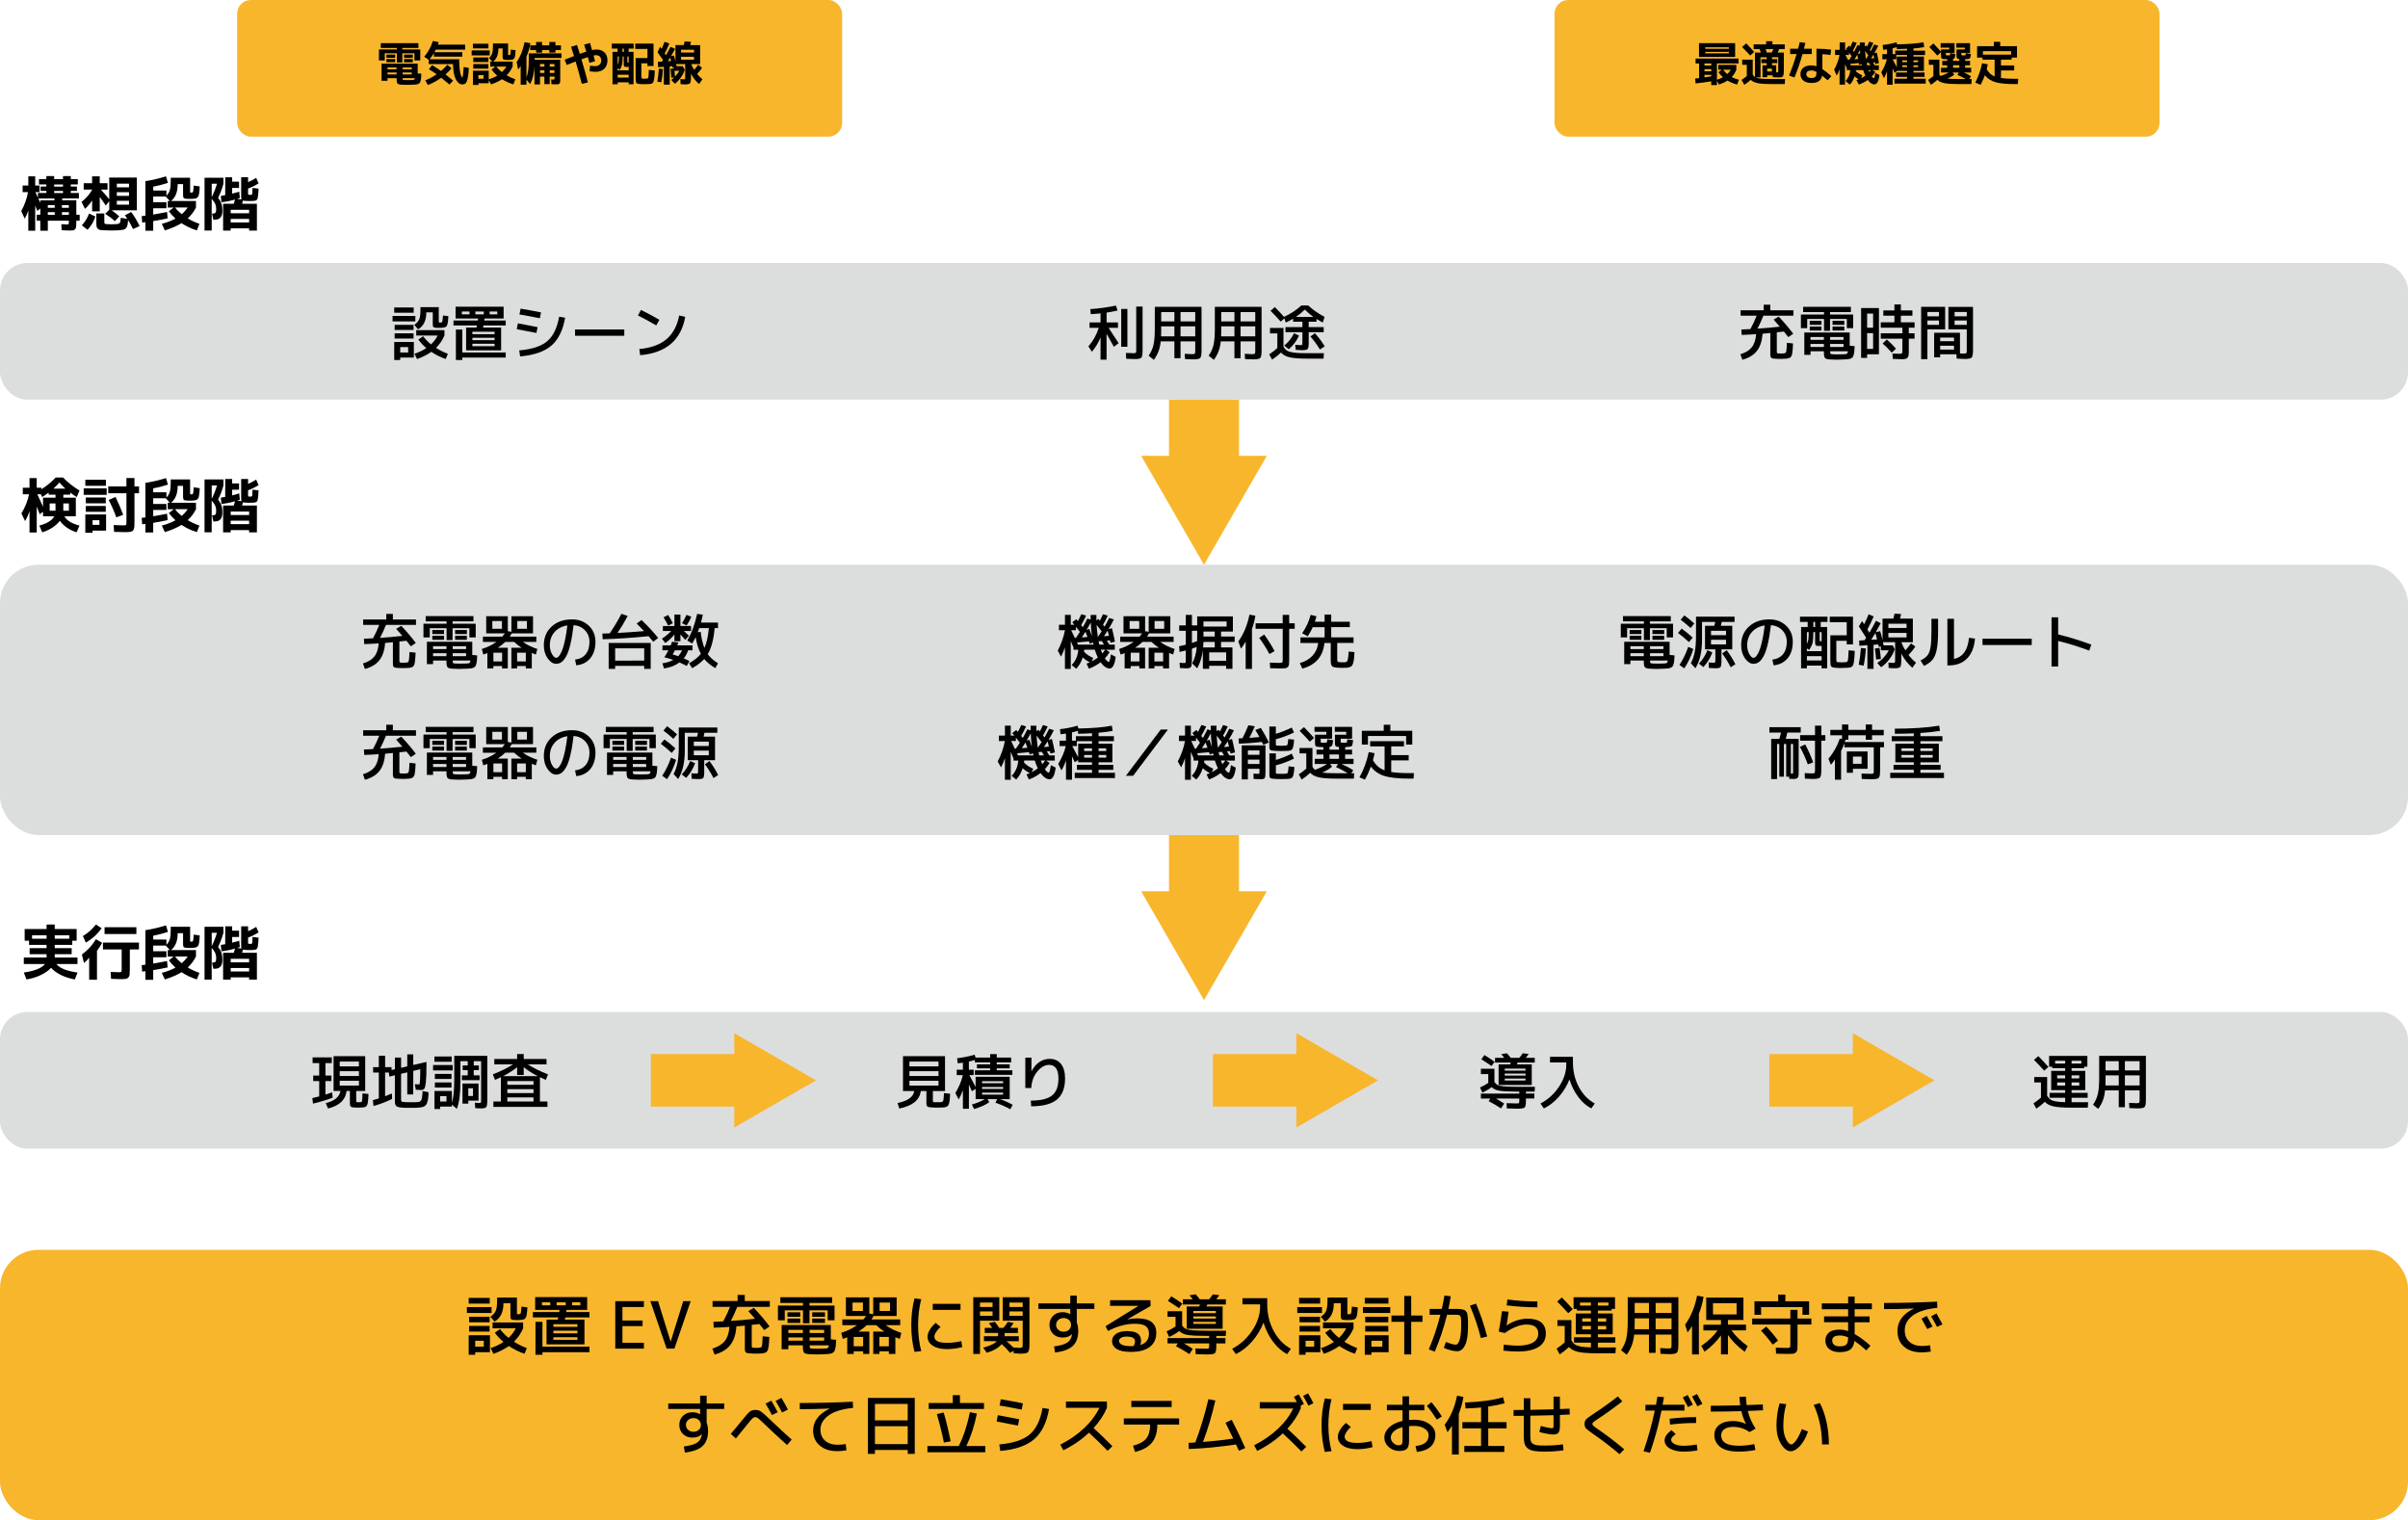 <?xml version="1.0" encoding="UTF-8"?><svg id="_レイヤー_2" xmlns="http://www.w3.org/2000/svg" viewBox="0 0 962.65 607.69"><defs><style>.cls-1{stroke-width:21px;}.cls-1,.cls-2{fill:none;stroke:#f8b62d;stroke-miterlimit:10;}.cls-2{stroke-width:28px;}.cls-3,.cls-4,.cls-5{stroke-width:0px;}.cls-4{fill:#dcdddd;}.cls-5{fill:#f8b62d;}</style></defs><g id="_レイヤー_1-2"><line class="cls-2" x1="481.33" y1="159.75" x2="481.33" y2="189.58"/><polygon class="cls-5" points="456.2 182.22 481.32 225.74 506.45 182.22 456.2 182.22"/><line class="cls-2" x1="481.33" y1="333.82" x2="481.33" y2="363.64"/><polygon class="cls-5" points="456.2 356.29 481.32 399.81 506.45 356.29 456.2 356.29"/><rect class="cls-5" x="94.81" width="241.85" height="54.63" rx="5.47" ry="5.47"/><rect class="cls-4" x="0" y="105.13" width="962.65" height="54.63" rx="10.92" ry="10.92"/><path class="cls-3" d="m160.84,19.77h7.18v4.38h-2.33v-2.85h-4.85v3.68h-2.17v-3.68h-4.85v2.85h-2.33v-4.38h7.18v-.6h-6.44v-1.92h15.04v1.92h-6.44v.6Zm-2.29,11.47h-3.64v1.06h-2.37v-6.87h14.44v3.9l1.46.15c-.04.75-.07,1.32-.1,1.73-.03.4-.1.79-.21,1.17-.11.37-.23.63-.35.77-.12.14-.32.28-.61.4s-.58.2-.88.23c-.3.03-.73.06-1.31.08-.76.04-1.55.06-2.37.06-.68,0-1.37-.02-2.05-.06-.86-.05-1.41-.21-1.65-.49-.24-.27-.36-.89-.36-1.85v-.3Zm-4.05-8.13v-1.29h3.49v1.29h-3.49Zm0,1.77v-1.29h3.49v1.29h-3.49Zm4.05,2.82v-.73h-3.64v.73h3.64Zm0,1.29h-3.64v.75h3.64v-.75Zm2.42-1.29h3.64v-.73h-3.64v.73Zm0,1.29v.75h3.64v-.75h-3.64Zm0,2.26c0,.35.03.56.09.62.06.07.25.11.56.12.35.01.8.02,1.36.02.67,0,1.22,0,1.64-.02.45-.01.76-.06.92-.14s.28-.28.33-.61h-4.91Zm.56-8.13v-1.29h3.49v1.29h-3.49Zm0,1.77v-1.29h3.49v1.29h-3.49Z"/><path class="cls-3" d="m169.59,22.68c1.58-1.88,2.74-3.98,3.47-6.31l2.31.47c-.02.1-.06.21-.09.32-.04.11-.08.24-.13.37s-.09.24-.11.32h10.9v2h-11.74c-.11.24-.29.58-.54,1.03h11.16v1.77h-11.38v-1.4c-.56.95-1.13,1.76-1.72,2.44h11.87v.73c0,1.34.07,2.53.22,3.57.15,1.04.31,1.78.49,2.22s.35.66.49.66c.08,0,.13-.07.18-.22.04-.15.1-.53.17-1.14s.15-1.52.23-2.74l2.05.39c-.09,1.84-.24,3.24-.46,4.21s-.49,1.6-.8,1.91c-.32.31-.76.47-1.32.47-1.02,0-1.88-.67-2.59-2s-1.1-3.37-1.17-6.12h-9.7v-1.75l-1.79-1.19Zm1.88,5.02l1.25-1.66c1.34.78,2.54,1.56,3.6,2.33.87-.72,1.72-1.55,2.54-2.48l1.66,1.42c-.65.78-1.45,1.59-2.41,2.43.88.7,1.89,1.53,3.02,2.5l-1.46,1.55c-1.23-1.06-2.33-1.96-3.28-2.71-1.72,1.24-3.5,2.21-5.35,2.91l-1.04-1.87c1.55-.6,3.07-1.41,4.55-2.43-.95-.67-1.97-1.34-3.08-2Z"/><path class="cls-3" d="m188.55,22.15v-2.01h7.22v2.01h-7.22Zm7.46,4.46v-2.01h.8l-1.32-1.4c.6-.52,1.01-1.12,1.24-1.79.23-.67.35-1.69.35-3.06v-.97h6.03v4.33c0,.15.02.24.05.26s.14.04.33.04c.3,0,.48-.09.54-.28.06-.19.13-.83.21-1.92l1.87.26c-.04.57-.06,1-.07,1.28-.01.28-.05.59-.12.94-.07.35-.12.58-.16.71-.04.12-.13.27-.29.44s-.29.27-.39.31-.31.08-.62.13-.57.07-.8.07h-1.09c-.7,0-1.14-.07-1.34-.21-.2-.14-.3-.44-.3-.91v-3.47h-1.68v.08c0,2.36-.69,4.09-2.07,5.17h7.76v2.01h-.02c-.62,1.34-1.41,2.51-2.37,3.49,1.07.63,2.23,1.16,3.47,1.59l-.8,2.03c-1.6-.49-3.12-1.18-4.53-2.07-1.14.77-2.59,1.46-4.35,2.07l-.97-1.66v1.21h-4.09v.67h-2.2v-5.69h6.29v3.47c1.27-.39,2.41-.88,3.41-1.49-.9-.77-1.65-1.59-2.28-2.44l1.51-1.18h-1.98Zm-6.96-7.26v-1.88h6.21v1.88h-6.21Zm.15,5.45v-1.83h6.04v1.83h-6.04Zm0,2.63v-1.81h6.04v1.81h-6.04Zm2.05,4.05h2.05v-1.44h-2.05v1.44Zm9.38-2.65c.75-.68,1.34-1.42,1.79-2.22h-4.01c.56.75,1.3,1.49,2.22,2.22Z"/><path class="cls-3" d="m219.76,30.62v3.02h-2.13v-3.02h-1.75v3.13h-2.2v-7.52c-.09,2.82-.67,5.29-1.75,7.39l-1.47-1.81v2.05h-2.31v-7.48c-.42.66-.77,1.14-1.03,1.44l-.58-3.04c.73-1.03,1.35-2.17,1.86-3.42.5-1.24.94-2.74,1.32-4.5l2.31.41c-.34,1.99-.86,3.78-1.57,5.36v8.41c.36-1.08.61-2.15.74-3.2.13-1.05.2-2.49.2-4.32v-2.18h13.06v1.85h-10.71v.71h10.21v7.56c0,.4,0,.7,0,.91,0,.21-.04.42-.09.62-.06.2-.12.34-.19.42-.07.08-.19.15-.36.21-.17.06-.35.1-.54.1-.19,0-.46,0-.82,0-.47,0-.98-.02-1.51-.06l-.13-1.9,1.12.04c.1,0,.16-.02.19-.07.03-.04.04-.19.04-.44v-.69h-1.87Zm2.28-12.5h2.22v1.9h-2.22v1.03h-2.43v-1.03h-2.91v1.03h-2.37v-1.03h-2.37v-1.9h2.37v-1.34h2.37v1.34h2.91v-1.34h2.43v1.34Zm-4.4,8.53v-1.06h-1.75v1.06h1.75Zm0,1.46h-1.75v1.06h1.75v-1.06Zm2.13-1.46h1.87v-1.06h-1.87v1.06Zm0,1.46v1.06h1.87v-1.06h-1.87Z"/><path class="cls-3" d="m233.51,17.83l2.37-.65c.34,1.16.6,2.1.8,2.84.68-.14,1.31-.21,1.87-.21,1.28,0,2.32.39,3.11,1.17.79.78,1.18,1.82,1.18,3.12,0,1.44-.43,2.57-1.28,3.39-.85.82-2,1.22-3.44,1.22-.86,0-1.67-.09-2.44-.26l.22-2.2c.7.12,1.36.19,1.98.19.75,0,1.35-.2,1.8-.6.45-.4.68-.93.68-1.6s-.19-1.23-.56-1.61c-.37-.38-.91-.57-1.62-.57-.24,0-.54.04-.91.11.07.27.18.67.32,1.18.14.51.24.88.3,1.12l-2.24.65s-.1-.37-.27-.95c-.17-.58-.3-1.04-.38-1.36-.75.24-1.6.54-2.56.9.93,3.1,1.79,6.17,2.58,9.22l-2.43.6c-.88-3.41-1.7-6.39-2.46-8.94-.31.11-.65.24-1.03.39s-.81.32-1.31.52c-.5.2-.9.36-1.21.48l-.86-2.11c1.41-.56,2.66-1.04,3.75-1.46-.11-.36-.23-.75-.36-1.16-.13-.41-.28-.87-.44-1.37-.16-.5-.29-.89-.37-1.17l2.37-.73c.12.37.5,1.56,1.12,3.54.83-.31,1.7-.6,2.59-.88-.17-.61-.46-1.55-.86-2.82Z"/><path class="cls-3" d="m246.89,19.43h-2.31v-2h8.73v2h-2v1.31h1.96v12.93h-1.94v-.77h-4.4v.77h-2.07v-12.93h2.03v-1.31Zm.04,7.76v.91h4.4v-1.36h-1.01c-.42,0-.69-.07-.8-.21-.11-.14-.17-.47-.17-.99v-2.95h-.43c0,1.46-.07,2.5-.21,3.14s-.45,1.38-.93,2.21l-.86-.77Zm0-1.38c.19-.36.31-.77.38-1.22s.1-1.12.1-1.99h-.49v3.21Zm0,4.07v1.12h4.4v-1.12h-4.4Zm1.9-10.45v1.31h.56v-1.31h-.56Zm2.5,5.56v-2.39h-.52v2.09c0,.15.02.24.05.26.03.02.13.04.31.04h.17Zm7.24,6.44c.33-.02.54-.19.62-.5.08-.31.15-1.31.2-3l2.37.26c-.04.9-.08,1.61-.11,2.14-.04.53-.1,1.01-.18,1.45s-.16.75-.24.95-.21.37-.4.51c-.19.14-.37.23-.56.27s-.45.06-.8.07c-.85.05-1.52.08-2.03.08-.37,0-.95-.03-1.72-.08-.75-.05-1.2-.21-1.36-.48-.16-.27-.24-.98-.24-2.14v-7.76h4.72v-3.64h-4.89v-2.13h7.31v8.96h-2.43v-1.08h-2.43v5.17c0,.45.02.71.07.79.04.08.19.13.44.16.37.03.63.04.77.04.2,0,.5-.01.9-.04Z"/><path class="cls-3" d="m262.78,32.62c.3-1.7.5-3.43.62-5.17l1.62.13c-.09,1.72-.3,3.5-.63,5.34l-1.6-.3Zm.09-11.7l1.01-2.24c.27.37.48.66.62.86.44-.93.83-1.87,1.18-2.82l1.92.67c-.52,1.26-1.14,2.58-1.87,3.96l.49.73c.58-.98,1.2-2.1,1.85-3.36l1.81.8c-.55,1.06-1.09,2.04-1.62,2.95l1.16-.3c.14.46.34,1.24.62,2.33v-6.47h3.32c.21-.82.33-1.31.35-1.47l2.54.15c-.05.24-.15.68-.3,1.33h3.94v7.59h-3.56c.29.73.68,1.5,1.18,2.29.61-.7,1.14-1.38,1.6-2.05l1.53,1.25c-.62.93-1.27,1.75-1.94,2.46.67.81,1.37,1.5,2.11,2.09l-1.33,1.92c-1.24-1.04-2.33-2.42-3.25-4.12v1.21c0,.51,0,.91-.02,1.2-.01.29-.05.57-.12.83-.07.26-.15.45-.24.56-.09.11-.25.21-.46.29-.21.08-.44.13-.68.15-.24.02-.58.03-1,.03-.25,0-.79-.03-1.62-.09l-.11-2.03c.65.06,1.08.09,1.29.09.32,0,.51-.04.57-.11s.08-.32.08-.75v-5.22h-3.62c.01.06.03.15.06.27.02.12.05.22.07.32.02.09.03.18.05.25h2.46l.8,1.4c-.29,1-.79,2.01-1.5,3.03-.72,1.03-1.52,1.89-2.42,2.58l-1.47-1.51c.4-.3.79-.63,1.17-.99l-1.14.09c-.05-1.09-.16-2.26-.32-3.51l1.36-.21v-.35l-.49.11c-.03-.14-.08-.35-.15-.65l-1.04.08v7.31h-2.35v-7.15l-2.31.17-.08-2.16,1.64-.09c.05-.06.12-.17.21-.31.09-.14.16-.25.2-.33-.45-.65-1.17-1.67-2.16-3.06Zm5.41,3.47c-.04-.19-.1-.44-.2-.75-.09-.31-.15-.52-.18-.62-.47.76-.77,1.24-.9,1.44l1.27-.07Zm1.57,6.23c.78-.82,1.34-1.6,1.68-2.33h-1.9c.09.76.16,1.54.22,2.33Zm2.41-9.63h5.19v-1.1h-5.19v1.1Zm0,1.7v1.18h5.19v-1.18h-5.19Z"/><path class="cls-3" d="m156.93,128.47v-2.16h9.12v2.16h-9.12Zm.67-3.46v-2.11h7.78v2.11h-7.78Zm2.4,17.93v.96h-2.4v-7.2h7.85v6.24h-5.45Zm-2.23-11.04v-2.04h7.56v2.04h-7.56Zm0,3.43v-2.06h7.56v2.06h-7.56Zm2.23,5.57h3.17v-2.16h-3.17v2.16Zm15.41-18.12v5.76c0,.21.02.33.07.36s.2.05.46.05c.43,0,.7-.07.79-.22.14-.24.26-1.1.36-2.59l2.16.24c-.05.67-.08,1.18-.1,1.52s-.07.72-.16,1.14-.16.7-.2.86c-.05.16-.17.34-.35.54s-.34.32-.48.36c-.14.04-.38.09-.74.16-.36.06-.68.1-.97.1h-1.32c-.82,0-1.34-.08-1.57-.24-.23-.16-.35-.52-.35-1.08v-4.87h-2.59v.14c0,3.15-1.1,5.37-3.29,6.65l-1.49-1.8c.94-.66,1.59-1.38,1.93-2.17s.52-2.03.52-3.71v-1.2h7.32Zm-8.16,12.96l1.92-1.32c.9,1.2,1.94,2.28,3.14,3.24,1.1-1.04,1.99-2.22,2.66-3.53h-8.57v-2.16h11.28v2.16c-.85,1.94-1.98,3.58-3.38,4.94,1.5.94,3.09,1.74,4.75,2.38l-.86,2.06c-2.02-.67-3.94-1.62-5.76-2.86-1.57,1.12-3.46,2.08-5.69,2.88l-1.06-2.11c1.81-.59,3.39-1.35,4.75-2.28-1.31-1.12-2.38-2.26-3.19-3.41Z"/><path class="cls-3" d="m181.29,130.1v-1.97h9.72c.02-.1.04-.23.06-.41.02-.18.04-.3.06-.38h-9v-4.73h19.2v4.73h-7.61c-.02.08-.04.21-.06.38-.02.18-.04.31-.06.41h8.57v1.97h-8.9c-.02.11-.04.26-.08.44-.04.18-.07.32-.08.4h7.22v9.12h-13.99v-9.12h4.15c.02-.08.04-.21.08-.4.04-.18.07-.33.08-.44h-9.36Zm3.53,1.63v9.17h17.35v2.04h-17.35v.96h-2.57v-12.17h2.57Zm-.17-6.07h3.05v-1.13h-3.05v1.13Zm4.2,7.92h8.88v-.96h-8.88v.96Zm0,1.44v.96h8.88v-.96h-8.88Zm8.88,3.36v-.96h-8.88v.96h8.88Zm-4.32-12.72v-1.13h-3.36v1.13h3.36Zm2.35,0h3.05v-1.13h-3.05v1.13Z"/><path class="cls-3" d="m207.04,129.26c2.16.38,4.78.89,7.87,1.51l-.46,2.33c-2.91-.59-5.54-1.1-7.87-1.51l.46-2.33Zm16.49-2.66l2.4.41c-.9,5.06-2.74,8.78-5.52,11.16-2.78,2.38-6.94,3.82-12.48,4.3l-.36-2.4c5.07-.43,8.8-1.65,11.18-3.66,2.38-2.01,3.98-5.28,4.78-9.8Zm-15.41-3.22c2.27.37,4.99.87,8.16,1.51l-.46,2.33c-3.17-.64-5.89-1.14-8.16-1.51l.46-2.33Z"/><path class="cls-3" d="m229.89,134.23v-2.52h19.68v2.52h-19.68Z"/><path class="cls-3" d="m255.04,126.12l1.18-2.23c2.7,1.31,5.17,2.63,7.39,3.96l-1.27,2.23c-2.67-1.57-5.1-2.89-7.3-3.96Zm16.49,0l2.4.53c-1.63,9.31-7.63,14.42-18,15.34l-.36-2.45c4.66-.45,8.28-1.76,10.86-3.94,2.58-2.18,4.28-5.34,5.1-9.48Z"/><path class="cls-3" d="m26.75,89.75c.35,0,.57-.05.65-.16.08-.1.12-.4.12-.88v-.48h-8.4v4.01h-3v-4.01h-1.44v-2.38h1.44v-2.5l-1.22.94c-.11-.29-.26-.69-.46-1.21s-.31-.84-.36-.95v10.1h-2.76v-8.09c-.38,1.17-.86,2.26-1.44,3.29l-1.39-3.07c1.33-2.38,2.23-4.9,2.71-7.56h-2.16v-2.64h2.28v-3.67h2.76v3.67h1.75v2.64h-1.66c.11.26.28.63.5,1.12.22.49.39.85.5,1.09v-1.87h3.36v-.82h-2.28v-1.75h2.28v-.84h-2.95v-2.14h2.95v-1.2h3.12v1.2h3.53v-1.2h3.12v1.2h2.81v2.14h-2.81v.84h2.45v1.75h-2.45v.82h3.24v2.18h-6.67v.74h5.64v5.78h1.34v2.38h-1.34v.26c0,.93-.02,1.61-.06,2.05-.04.44-.17.8-.4,1.07-.22.27-.49.43-.79.48s-.8.07-1.49.07c-.4,0-1.44-.04-3.12-.12l-.14-2.42c1.28.08,2.02.12,2.23.12Zm-10.63-8.66v-1.01h5.64v-.74h-6.43c.35.77.62,1.35.79,1.75Zm3,1.97h2.76v-1.08h-2.76v1.08Zm0,1.75v1.06h2.76v-1.06h-2.76Zm2.54-10.22h3.53v-.84h-3.53v.84Zm0,1.75v.82h3.53v-.82h-3.53Zm5.86,6.72v-1.08h-2.76v1.08h2.76Zm0,1.75h-2.76v1.06h2.76v-1.06Z"/><path class="cls-3" d="m42.99,73.26v2.54h-2.66c.98,1.06,2.09,2.34,3.34,3.86v-8.69h11.04v13.1h-10.08c1.14.77,2.15,1.58,3.05,2.42l-1.78,1.92c-1.12-1.06-2.4-2.04-3.84-2.95l1.61-1.61v-3.43l-1.37,1.75c-1.06-1.54-1.86-2.69-2.42-3.46v5.76h-3.05v-4.34c-.93,1.39-1.88,2.51-2.86,3.36l-1.37-2.76c1.86-1.5,3.26-3.13,4.22-4.87v-.07h-3.36v-2.54h3.36v-2.76h3.05v2.76h3.12Zm-10.27,16.82c1.3-1.42,2.26-2.99,2.88-4.7l2.54,1.18c-.67,2.02-1.72,3.78-3.14,5.3l-2.28-1.78Zm17.21-4.03l2.52-1.3c1.3,1.76,2.42,3.63,3.36,5.62l-2.62,1.2c-.62-1.31-1.29-2.52-1.99-3.62-.06.9-.14,1.58-.24,2.05-.1.47-.28.86-.55,1.18-.27.31-.6.52-.98.61-.38.1-.95.18-1.7.24-.72.06-1.75.1-3.1.1-1.25,0-2.28-.02-3.1-.07-.72-.03-1.26-.09-1.62-.17-.36-.08-.66-.25-.89-.52-.23-.26-.38-.59-.43-.97-.06-.38-.08-.97-.08-1.75v-3.31h3.19v2.93c0,.59.04.95.12,1.08s.31.21.7.24c.48.05,1.16.07,2.04.07.8,0,1.47-.02,2.02-.07.69-.06,1.13-.23,1.32-.49.19-.26.32-.94.38-2.03l2.62.41c-.42-.64-.74-1.11-.96-1.42Zm-3.22-11.18h4.87v-1.44h-4.87v1.44Zm0,1.97v1.46h4.87v-1.46h-4.87Zm0,3.43v1.54h4.87v-1.54h-4.87Z"/><path class="cls-3" d="m67.06,82.93v-2.59h.84l-1.63-1.78h-5.02v2.28h5.28v2.4h-5.28v2.52c1.76-.29,3.61-.63,5.54-1.03l.22,2.57c-2.08.45-4,.81-5.76,1.08v3.86h-3.12v-3.43c-.14.02-.36.04-.65.08-.29.04-.5.07-.65.08l-.19-2.57c.29-.03.78-.1,1.49-.19v-13.8c2.8-.43,5.54-1.07,8.23-1.92l.77,2.62c-2.16.69-4.12,1.19-5.88,1.51v1.54h5.28v2.09c.64-.64,1.09-1.38,1.34-2.23.26-.85.38-2.09.38-3.72v-1.25h7.75v5.57c0,.19.02.3.06.34s.18.05.42.05c.38,0,.62-.12.7-.36s.17-1.06.26-2.47l2.4.34c-.05.74-.08,1.28-.1,1.64-.02.36-.07.76-.16,1.21-.09.45-.16.75-.2.91-.05.16-.17.35-.37.56s-.37.35-.5.4c-.14.05-.4.1-.79.17-.39.06-.74.1-1.03.1h-1.4c-.9,0-1.47-.09-1.73-.26-.26-.18-.38-.57-.38-1.18v-4.46h-2.16v.1c0,3.04-.89,5.26-2.66,6.65h9.98v2.59c-.82,1.63-1.91,3.09-3.29,4.37,1.5.9,3.06,1.62,4.68,2.16l-1.03,2.62c-2.21-.67-4.26-1.63-6.14-2.88-1.76,1.09-3.98,2.05-6.67,2.88l-1.2-2.62c2.13-.56,3.94-1.26,5.45-2.11-1.07-.96-1.95-1.93-2.64-2.9l1.94-1.51h-2.38Zm7.97,0h-5.04c.67.91,1.55,1.81,2.64,2.69.96-.82,1.76-1.71,2.4-2.69Z"/><path class="cls-3" d="m89.34,73.45c-.58,2.05-1.29,3.93-2.14,5.64.62.78,1.06,1.56,1.32,2.33.26.77.38,1.7.38,2.78,0,1.28-.26,2.21-.77,2.78-.51.58-1.31.86-2.4.86h-.43l-.55-2.47h.31c.54,0,.91-.12,1.09-.35.18-.23.28-.72.28-1.45s-.12-1.42-.37-2-.72-1.28-1.43-2.1v12.7h-2.86v-21.12h7.56v2.4Zm-2.59,0h-2.11v5.35c.8-1.57,1.5-3.35,2.11-5.35Zm9.67-2.59h2.76v1.97c1.02-.45,2.1-1.02,3.24-1.73l.96,2.23c-1.36.83-2.76,1.51-4.2,2.04v1.97c0,.24.02.38.05.43s.14.08.31.1c.05,0,.12,0,.2.01s.16.01.23.01.14,0,.24-.01c.1,0,.17-.01.22-.01.22-.02.36-.14.41-.38.05-.24.09-1.03.12-2.38l2.42.31c-.05.98-.1,1.73-.16,2.26-.06.53-.12.99-.19,1.38-.07.39-.19.66-.36.82s-.34.26-.53.31c-.18.06-.46.1-.83.13-.67.03-1.18.05-1.54.05-.4,0-.9-.02-1.51-.05-.48-.02-.86-.06-1.13-.14-.16.58-.28,1-.36,1.27h5.93v10.73h-3.12v-.89h-7.37v.89h-3.02v-10.73h4.27c.21-.66.37-1.22.48-1.68-1.82.53-3.63.89-5.42,1.08l-.24-2.54c.06,0,.65-.1,1.75-.29v-7.15h2.78v1.75h2.76v2.52h-2.76v2.28c1.04-.27,1.98-.54,2.83-.79l.24,2.54-1.08.36,1.75.19c-.1-.19-.14-.56-.14-1.1v-7.75Zm-4.2,14.4h7.37v-1.39h-7.37v1.39Zm7.37,3.65v-1.39h-7.37v1.39h7.37Z"/><path class="cls-3" d="m710.54,143.45c-1.23-.02-2.01-.13-2.33-.34-.32-.21-.48-.68-.48-1.42v-8.57c-.11.02-.56.06-1.34.13-.78.07-1.38.12-1.78.16-.19,2.9-.94,5.18-2.23,6.85-1.3,1.67-3.24,2.86-5.83,3.56l-.79-2.21c2.06-.62,3.59-1.56,4.57-2.8.98-1.24,1.56-2.98,1.72-5.22-1.98.14-3.91.24-5.78.29l-.12-2.16c1.68-.06,2.89-.12,3.62-.17.96-1.76,1.79-3.54,2.5-5.35h-6.43v-2.16h9.24v-2.23h2.64v2.23h9.24v2.16h-12c-.72,1.82-1.51,3.55-2.38,5.18,2.94-.19,5.92-.46,8.93-.79-1.09-1.28-1.91-2.22-2.47-2.83l2.04-1.2c2.3,2.46,4.24,4.75,5.81,6.86l-1.99,1.34c-.61-.83-1.19-1.58-1.75-2.23-.56.06-1.5.17-2.83.31v7.61c0,.38.04.62.11.7.07.08.3.13.68.14.19.02.49.02.89.02s.7,0,.91-.02c.27-.02.47-.04.6-.08.13-.04.25-.12.37-.24.12-.12.2-.36.25-.71.05-.35.09-.76.12-1.21s.06-1.12.1-2l2.45.24c-.03.82-.06,1.46-.1,1.93s-.08.96-.14,1.45c-.06.5-.12.86-.18,1.09-.06.23-.16.47-.32.72-.16.25-.31.41-.44.49s-.35.16-.65.25-.58.14-.85.16c-.27.02-.65.03-1.13.05-.54.03-.95.05-1.22.05-.29,0-.69-.02-1.2-.05Z"/><path class="cls-3" d="m731.59,125.73h9.24v5.45h-2.52v-3.67h-6.72v4.75h-2.4v-4.75h-6.72v3.67h-2.52v-5.45h9.24v-.96h-8.35v-2.11h19.1v2.11h-8.35v.96Zm-2.45,14.69h-5.35v1.44h-2.47v-8.93h18.14v5.26l1.97.19c-.05.91-.09,1.61-.13,2.09-.04.48-.13.95-.26,1.4s-.27.77-.4.94c-.13.17-.37.33-.72.48-.35.15-.7.25-1.06.29-.35.04-.87.08-1.56.11-1.34.06-2.37.1-3.07.1-.56,0-1.46-.03-2.71-.1-1.02-.06-1.68-.26-1.96-.6s-.42-1.13-.42-2.38v-.29Zm-5.66-10.56v-1.63h4.7v1.63h-4.7Zm0,2.28v-1.61h4.7v1.61h-4.7Zm5.66,3.72v-1.15h-5.35v1.15h5.35Zm0,1.63h-5.35v1.2h5.35v-1.2Zm2.5-1.63h5.35v-1.15h-5.35v1.15Zm0,1.63v1.2h5.35v-1.2h-5.35Zm.02,2.93c0,.56.04.89.13,1,.09.1.36.17.83.2.51.03,1.19.05,2.04.05.98,0,1.76-.02,2.35-.05.48-.02.81-.04,1-.08.18-.04.34-.14.47-.31.13-.17.22-.44.26-.8h-7.08Zm.94-10.56v-1.63h4.7v1.63h-4.7Zm0,2.28v-1.61h4.7v1.61h-4.7Z"/><path class="cls-3" d="m746.42,141.62v1.44h-2.4v-19.92h7.13v18.48h-4.73Zm0-10.61h2.4v-5.66h-2.4v5.66Zm0,2.16v6.29h2.4v-6.29h-2.4Zm18.96-2.16h-2.3v2.21h2.3v2.16h-2.3v4.61c0,.61,0,1.08-.02,1.43-.02.34-.07.67-.17.97s-.21.52-.34.65-.34.24-.62.35c-.29.1-.6.16-.92.18-.33.02-.77.02-1.33.02-.45,0-1.45-.04-3-.12l-.12-2.14c1.1.06,2,.1,2.69.1.62,0,.99-.06,1.1-.18.11-.12.17-.52.17-1.19v-4.68h-8.64v-2.16h8.64v-2.21h-8.64v-2.16h5.45v-2.64h-4.42v-2.11h4.42v-2.4h2.59v2.4h4.61v2.11h-4.61v2.64h5.47v2.16Zm-7.42,8.38l-1.68,1.58c-1.14-1.28-2.35-2.5-3.65-3.65l1.66-1.61c1.33,1.15,2.55,2.38,3.67,3.67Z"/><path class="cls-3" d="m768.02,143.59v-20.93h9.6v9h-7.1v11.93h-2.5Zm2.5-17.14h4.63v-1.75h-4.63v1.75Zm0,1.68v1.73h4.63v-1.73h-4.63Zm14.83,15.36c-.16,0-.37,0-.64-.02-.26-.02-.64-.04-1.13-.06-.49-.02-.94-.04-1.36-.06l-.1-1.73h-6.5v1.2h-2.4v-9.79h10.32v8.26c.9.03,1.35.05,1.37.05.64,0,1.02-.06,1.15-.18s.19-.48.19-1.09v-8.4h-7.34v-9h9.84v17.33c0,1.58-.18,2.56-.54,2.94s-1.32.56-2.87.56Zm-9.72-7.1h5.52v-1.44h-5.52v1.44Zm0,1.82v1.54h5.52v-1.54h-5.52Zm10.63-11.76v-1.75h-4.87v1.75h4.87Zm0,1.68h-4.87v1.73h4.87v-1.73Z"/><path class="cls-3" d="m446.93,128.9v2.16h-3.74c1.02,1.54,2.36,3.58,4.01,6.12l-1.9,1.46c-.96-1.74-1.94-3.48-2.93-5.21v10.34h-2.4v-8.9c-.85,2.11-2,4.02-3.46,5.74l-1.39-2.14c1.92-2.24,3.3-4.71,4.13-7.42h-3.67v-2.16h4.39v-3.62c-1.09.13-2.39.23-3.91.31l-.19-2.02c3.17-.19,6.58-.66,10.25-1.39l.65,1.97c-1.47.34-2.94.61-4.39.82v3.94h4.56Zm1.3,9.72v-15.12h2.47v15.12h-2.47Zm6-16.08h2.54v17.52c0,1.57-.17,2.54-.5,2.92-.34.38-1.21.56-2.62.56-.71,0-1.85-.04-3.43-.12l-.12-2.33c1.15.06,2.18.1,3.07.1.48,0,.78-.06.89-.18.11-.12.17-.48.17-1.07v-17.4Z"/><path class="cls-3" d="m480.34,122.66v17.52c0,1.58-.18,2.56-.54,2.93-.36.37-1.3.55-2.82.55-.35,0-1.43-.04-3.24-.12l-.12-2.11c.4.02.83.04,1.3.06.46.02.82.04,1.07.06.25.02.44.02.56.02.61,0,.97-.06,1.09-.19.12-.13.18-.49.18-1.08v-3.84h-5.88v6.72h-2.45v-6.72h-5.47c-.16,1.55-.46,2.9-.9,4.04-.44,1.14-1.05,2.26-1.84,3.35l-2.09-1.66c.93-1.33,1.57-2.75,1.93-4.26.36-1.51.54-3.64.54-6.4v-8.88h18.67Zm-10.85,7.8h-5.28v2.09c0,.48-.02,1.12-.05,1.92h5.33v-4.01Zm0-1.99v-3.7h-5.28v3.7h5.28Zm2.45,0h5.88v-3.7h-5.88v3.7Zm0,1.99v4.01h5.88v-4.01h-5.88Z"/><path class="cls-3" d="m504.34,122.66v17.52c0,1.58-.18,2.56-.54,2.93-.36.37-1.3.55-2.82.55-.35,0-1.43-.04-3.24-.12l-.12-2.11c.4.02.83.04,1.3.06.46.02.82.04,1.07.06.25.02.44.02.56.02.61,0,.97-.06,1.09-.19.12-.13.18-.49.18-1.08v-3.84h-5.88v6.72h-2.45v-6.72h-5.47c-.16,1.55-.46,2.9-.9,4.04-.44,1.14-1.05,2.26-1.84,3.35l-2.09-1.66c.93-1.33,1.57-2.75,1.93-4.26.36-1.51.54-3.64.54-6.4v-8.88h18.67Zm-10.85,7.8h-5.28v2.09c0,.48-.02,1.12-.05,1.92h5.33v-4.01Zm0-1.99v-3.7h-5.28v3.7h5.28Zm2.45,0h5.88v-3.7h-5.88v3.7Zm0,1.99v4.01h5.88v-4.01h-5.88Z"/><path class="cls-3" d="m507.7,131.11h5.4v7.49c.4.72.9,1.25,1.49,1.6s1.48.6,2.68.76c1.19.16,2.92.24,5.2.24h6.79l-.14,2.16h-6.77c-3.02,0-5.3-.18-6.83-.54-1.53-.36-2.67-1-3.42-1.91-.93.93-2.11,1.88-3.55,2.86l-1.15-2.11c1.28-.86,2.36-1.71,3.24-2.54v-5.83h-2.93v-2.16Zm21.48-.34v2.02h-6v4.32c0,1.3-.14,2.1-.43,2.41-.29.31-1.02.47-2.21.47-.35,0-1.19-.04-2.52-.12l-.24-2.02c.94.08,1.65.12,2.11.12.37,0,.59-.05.66-.14.07-.1.11-.42.11-.96v-4.08h-6.77v-2.02h6.77v-2.16h-3.72v-1.2c-1.02.61-2,1.12-2.93,1.54l-.55-1.68-1.46,1.3c-1.46-1.63-2.82-3.07-4.08-4.32l1.73-1.49c1.52,1.54,2.74,2.84,3.67,3.91,2.62-1.2,4.93-2.71,6.91-4.54h2.78c1.79,1.68,3.97,3.2,6.53,4.56l-.74,2.26c-.8-.42-1.63-.9-2.5-1.44v1.1h-3.12v2.16h6Zm-15.79,7.39c1.71-1.39,3.02-3.04,3.91-4.94l2.02.94c-.94,2.1-2.31,3.91-4.1,5.45l-1.82-1.44Zm11.66-11.47c-1.22-.88-2.36-1.86-3.43-2.93-1.1,1.1-2.28,2.08-3.53,2.93h6.96Zm-1.18,7.82l1.8-1.3c1.5,1.67,2.81,3.41,3.91,5.23l-1.9,1.27c-1.18-1.92-2.46-3.66-3.82-5.21Z"/><rect class="cls-4" x="0" y="404.55" width="962.65" height="54.63" rx="10.92" ry="10.92"/><path class="cls-3" d="m132.64,424.97h-2.54v4.99h2.4v2.21h-2.4v5.4c.77-.22,1.66-.52,2.66-.89l.24,2.14c-2.58.94-5.2,1.73-7.87,2.35l-.26-2.21c.5-.11,1.41-.34,2.74-.67v-6.12h-2.4v-2.21h2.4v-4.99h-2.64v-2.28h7.68v2.28Zm11.59,17.78c-.11,0-.28,0-.52.01-.23,0-.41.01-.54.01-.46,0-.8,0-1.01-.02-.99-.02-1.62-.13-1.88-.34-.26-.21-.4-.68-.4-1.42v-4.87h-1.32c-.42,3.55-2.89,5.89-7.42,7.01l-.91-2.16c3.49-.85,5.45-2.46,5.88-4.85h-2.76v-13.92h12.65v13.92h-3.6v3.67c0,.35.03.57.08.66.06.09.18.14.37.16h1.22c.37-.02.59-.18.66-.48.07-.3.13-1.32.18-3.05l2.4.24c-.03.7-.06,1.27-.08,1.69-.02.42-.06.85-.12,1.27-.06.42-.11.74-.16.96s-.14.43-.26.65c-.13.22-.25.36-.36.44s-.28.16-.52.23c-.23.07-.46.12-.68.13-.22.02-.53.03-.91.05Zm-8.42-16.46h7.68v-1.92h-7.68v1.92Zm0,1.92v1.92h7.68v-1.92h-7.68Zm0,3.84v1.92h7.68v-1.92h-7.68Z"/><path class="cls-3" d="m157.84,422.76h2.5v4.1l2.47-.58v-4.8h2.4v4.25l5.28-1.22v1.3c0,3.04-.08,5.27-.23,6.7s-.36,2.32-.62,2.68c-.26.36-.7.54-1.31.54-.29,0-.99-.03-2.11-.1l-.41-2.21c.64.05,1.2.07,1.68.07.11,0,.19-.04.23-.11s.08-.31.13-.72c.05-.41.08-1.01.11-1.8.02-.79.04-1.94.06-3.44l-2.81.67v9.41h-2.4v-8.83l-2.47.58v10.25c0,.56.18.89.55.98s1.65.14,3.84.14h1.3c.26,0,.57-.03.95-.08.38-.06.62-.1.73-.13.11-.03.27-.15.47-.36s.32-.38.35-.5.09-.4.17-.82.13-.78.14-1.09c.02-.31.05-.81.1-1.5l2.4.48c-.05.85-.09,1.51-.13,1.99-.04.48-.12.98-.25,1.49-.13.51-.24.89-.35,1.13s-.3.49-.6.74c-.3.26-.58.42-.84.5-.26.08-.68.16-1.25.24-.57.08-1.12.12-1.64.13-.53,0-1.26.01-2.18.01-1.04,0-1.87,0-2.48-.02-.62-.02-1.18-.07-1.7-.16s-.9-.18-1.13-.29c-.23-.1-.43-.28-.59-.53s-.26-.5-.29-.77-.05-.64-.05-1.12v-10.13l-2.21.53-.19-1.61h-1.51v9.46c1.04-.38,1.94-.75,2.71-1.1l.1,2.18c-2.5,1.22-4.98,2.16-7.44,2.83l-.26-2.33c1.15-.32,1.94-.55,2.38-.7v-10.34h-2.28v-2.16h2.28v-4.56h2.52v4.56h2.57v1.15l1.34-.29v-4.7Z"/><path class="cls-3" d="m173.13,427.9v-2.16h7.85v2.16h-7.85Zm13.85-3.7h-2.93v7.78c0,2.72-.11,4.93-.32,6.64-.22,1.7-.58,3.25-1.09,4.64l-1.99-1.68v.79h-4.7v.96h-2.26v-7.2h6.96v4.75c.35-1.22.6-2.55.74-4.01.14-1.46.22-3.5.22-6.14v-8.64h13.2v17.52c0,1.6-.14,2.58-.41,2.94s-.99.54-2.16.54c-.35,0-1.1-.04-2.26-.12l-.12-2.16c.82.08,1.39.12,1.73.12.37,0,.58-.06.65-.17.06-.11.1-.48.1-1.1v-15.46h-2.95v1.73h2.06v1.87h-2.06v2.09h2.35v1.92h-7.08v-1.92h2.33v-2.09h-2.02v-1.87h2.02v-1.73Zm-13.3.24v-2.11h6.89v2.11h-6.89Zm.17,6.89v-2.04h6.65v2.04h-6.65Zm0,3.43v-2.06h6.65v2.06h-6.65Zm2.09,5.57h2.54v-2.16h-2.54v2.16Zm11.28-.36v1.2h-2.33v-8.04h6.41v6.84h-4.08Zm0-1.85h1.87v-3.07h-1.87v3.07Z"/><path class="cls-3" d="m218.85,442.49h-21.6v-2.16h3v-9.72c-.66.32-1.44.68-2.35,1.08l-.89-2.21c3.15-1.22,5.84-2.54,8.06-3.98h-7.46v-2.16h9.12v-1.97h2.64v1.97h9.12v2.16h-7.46c2.22,1.44,4.91,2.77,8.06,3.98l-.89,2.21c-.91-.4-1.7-.76-2.35-1.08v9.72h3v2.16Zm-3.84-12.29c-2.19-1.1-4.07-2.3-5.64-3.58v3.1h-2.64v-3.1c-1.57,1.28-3.45,2.47-5.64,3.58h13.92Zm-12.19,3.46h10.46v-1.49h-10.46v1.49Zm0,1.75v1.56h10.46v-1.56h-10.46Zm0,3.29v1.63h10.46v-1.63h-10.46Z"/><path class="cls-3" d="m22.54,385.36c1.26,1.66,4.08,2.8,8.45,3.41l-1.06,2.76c-2.08-.37-3.95-.97-5.62-1.8s-2.96-1.78-3.89-2.86c-.96,1.07-2.3,2.03-4.02,2.87-1.72.84-3.66,1.44-5.82,1.79l-1.06-2.76c4.37-.62,7.18-1.76,8.45-3.41h-8.45v-2.59h9.1v-1.34h-6.77v-2.4h6.77v-1.3h-7.01v-1.68h-1.75v-4.68h8.76v-1.78h3.26v1.78h8.76v4.68h-1.75v1.68h-7.01v1.3h6.77v2.4h-6.77v1.34h9.1v2.59h-8.45Zm-9.72-10.1h5.81v-1.37h-5.81v1.37Zm14.88-1.37h-5.81v1.37h5.81v-1.37Z"/><path class="cls-3" d="m38.77,380.08v11.59h-3.12v-8.83c-.78.96-1.48,1.66-2.09,2.11l-.82-3.38c1.23-.93,2.27-1.85,3.11-2.76s1.68-2.03,2.51-3.36l2.47,1.46c-.56,1.07-1.25,2.13-2.06,3.17Zm-4.44-3.26l-1.2-2.64c1.14-.69,2.1-1.38,2.88-2.08.78-.7,1.56-1.54,2.33-2.53l2.3,1.51c-.93,1.25-1.86,2.3-2.81,3.17-.94.86-2.11,1.72-3.5,2.57Zm21.22-.02v2.74h-3.65v7.94c0,.98-.03,1.69-.08,2.15s-.23.84-.53,1.15c-.3.31-.66.5-1.1.55-.44.06-1.13.08-2.08.08-.88,0-2.12-.04-3.72-.12l-.14-2.76c1.97.08,3.07.12,3.31.12.51,0,.82-.05.92-.16s.16-.43.16-.97v-7.99h-7.49v-2.74h14.4Zm-13.75-3.43v-2.71h12.72v2.71h-12.72Z"/><path class="cls-3" d="m67.06,382.36v-2.59h.84l-1.63-1.78h-5.02v2.28h5.28v2.4h-5.28v2.52c1.76-.29,3.61-.63,5.54-1.03l.22,2.57c-2.08.45-4,.81-5.76,1.08v3.86h-3.12v-3.43c-.14.02-.36.04-.65.08-.29.04-.5.07-.65.08l-.19-2.57c.29-.03.78-.1,1.49-.19v-13.8c2.8-.43,5.54-1.07,8.23-1.92l.77,2.62c-2.16.69-4.12,1.19-5.88,1.51v1.54h5.28v2.09c.64-.64,1.09-1.38,1.34-2.23.26-.85.38-2.09.38-3.72v-1.25h7.75v5.57c0,.19.02.3.06.34s.18.05.42.05c.38,0,.62-.12.7-.36s.17-1.06.26-2.47l2.4.34c-.05.74-.08,1.28-.1,1.64-.02.36-.07.76-.16,1.21-.09.45-.16.75-.2.91-.05.16-.17.35-.37.56s-.37.35-.5.4c-.14.05-.4.1-.79.17-.39.06-.74.1-1.03.1h-1.4c-.9,0-1.47-.09-1.73-.26-.26-.18-.38-.57-.38-1.18v-4.46h-2.16v.1c0,3.04-.89,5.26-2.66,6.65h9.98v2.59c-.82,1.63-1.91,3.09-3.29,4.37,1.5.9,3.06,1.62,4.68,2.16l-1.03,2.62c-2.21-.67-4.26-1.63-6.14-2.88-1.76,1.09-3.98,2.05-6.67,2.88l-1.2-2.62c2.13-.56,3.94-1.26,5.45-2.11-1.07-.96-1.95-1.93-2.64-2.9l1.94-1.51h-2.38Zm7.97,0h-5.04c.67.91,1.55,1.81,2.64,2.69.96-.82,1.76-1.71,2.4-2.69Z"/><path class="cls-3" d="m89.34,372.88c-.58,2.05-1.29,3.93-2.14,5.64.62.78,1.06,1.56,1.32,2.33.26.77.38,1.7.38,2.78,0,1.28-.26,2.21-.77,2.78-.51.58-1.31.86-2.4.86h-.43l-.55-2.47h.31c.54,0,.91-.12,1.09-.35.18-.23.28-.72.28-1.45s-.12-1.42-.37-2-.72-1.28-1.43-2.1v12.7h-2.86v-21.12h7.56v2.4Zm-2.59,0h-2.11v5.35c.8-1.57,1.5-3.35,2.11-5.35Zm9.67-2.59h2.76v1.97c1.02-.45,2.1-1.02,3.24-1.73l.96,2.23c-1.36.83-2.76,1.51-4.2,2.04v1.97c0,.24.02.38.05.43s.14.08.31.1c.05,0,.12,0,.2.01s.16.01.23.01.14,0,.24-.01c.1,0,.17-.01.22-.01.22-.02.36-.14.41-.38.05-.24.09-1.03.12-2.38l2.42.31c-.05.98-.1,1.73-.16,2.26-.06.53-.12.99-.19,1.38-.07.39-.19.66-.36.82s-.34.26-.53.31c-.18.06-.46.1-.83.13-.67.03-1.18.05-1.54.05-.4,0-.9-.02-1.51-.05-.48-.02-.86-.06-1.13-.14-.16.58-.28,1-.36,1.27h5.93v10.73h-3.12v-.89h-7.37v.89h-3.02v-10.73h4.27c.21-.66.37-1.22.48-1.68-1.82.53-3.63.89-5.42,1.08l-.24-2.54c.06,0,.65-.1,1.75-.29v-7.15h2.78v1.75h2.76v2.52h-2.76v2.28c1.04-.27,1.98-.54,2.83-.79l.24,2.54-1.08.36,1.75.19c-.1-.19-.14-.56-.14-1.1v-7.75Zm-4.2,14.4h7.37v-1.39h-7.37v1.39Zm7.37,3.65v-1.39h-7.37v1.39h7.37Z"/><path class="cls-3" d="m592.03,427.25h5.4v5.3c.4.56.86.96,1.38,1.21.52.25,1.36.42,2.52.53s2.98.16,5.46.16h6.84l-.12,1.92h-3.48v.79h3.36v1.97h-3.36v.84c0,1.5-.17,2.42-.52,2.75s-1.32.49-2.92.49c-.59,0-1.99-.04-4.2-.12l-.1-2.09c1.66.06,2.96.1,3.89.1.59,0,.94-.05,1.04-.14.1-.1.16-.42.16-.98v-.84h-9.36c1.1.61,2.21,1.28,3.31,2.02l-1.25,1.94c-1.6-1.07-3.25-2.04-4.94-2.9l.65-1.06h-3.77v-1.97h15.36v-.79h-.79c-3.34,0-5.72-.12-7.12-.35-1.4-.23-2.44-.72-3.13-1.45-1.02.78-2.26,1.52-3.72,2.21l-.96-2.06c1.23-.56,2.34-1.17,3.31-1.82v-3.55h-2.95v-2.09Zm5.47-2.78l-1.22,1.68c-1.1-.78-2.46-1.68-4.08-2.69l1.22-1.7c1.55.93,2.91,1.83,4.08,2.71Zm.17.31v-1.92h3.67c-.35-.5-.76-.98-1.22-1.46l2.3-.36c.56.61,1.06,1.22,1.51,1.82h3.46c.54-.64.99-1.24,1.34-1.8l2.42.26c-.3.46-.69.98-1.15,1.54h3.55v1.92h-6.84c-.13.32-.23.56-.31.72h5.95v8.23h-13.25v-8.23h4.56l.36-.72h-6.36Zm12.19,3.19v-.79h-8.3v.79h8.3Zm-8.3,1.99h8.3v-.79h-8.3v.79Zm0,1.97h8.3v-.77h-8.3v.77Z"/><path class="cls-3" d="m619.67,422.45h9.14v2.16c0,3.65.79,6.95,2.36,9.9s3.7,5.16,6.37,6.61l-1.37,1.97c-1.94-.98-3.68-2.5-5.22-4.57-1.54-2.07-2.72-4.42-3.52-7.04-.98,2.51-2.37,4.8-4.18,6.88-1.81,2.07-3.82,3.65-6.05,4.74l-1.37-1.97c3.04-1.58,5.52-3.84,7.44-6.76s2.88-5.85,2.88-8.8v-.84h-6.5v-2.28Z"/><path class="cls-3" d="m813.23,430.54h5.16v7.49c.37.64.79,1.13,1.26,1.46.47.34,1.17.6,2.1.78.93.18,2.21.29,3.84.32v-1.75h-6.24v-1.99h6.24v-1.08h-5.59v-7.68h5.59v-1.08h-5.16v-.6h-1.25v-4.32h15.29v4.32h-1.27v.6h-5.04v1.08h5.47v7.68h-5.47v1.08h6.43v1.99h-6.43v1.78h6.62l-.14,2.16h-7.01c-2.96,0-5.2-.17-6.73-.52-1.53-.34-2.67-.95-3.42-1.81-.96.93-2.1,1.84-3.41,2.74l-1.15-2.11c1.18-.8,2.18-1.57,3-2.3v-6.07h-2.69v-2.16Zm5.66-4.03l-1.68,1.49c-1.46-1.63-2.82-3.07-4.08-4.32l1.73-1.49c1.55,1.58,2.9,3.02,4.03,4.32Zm6.7-2.45h-4.01v1.1h4.01v-1.1Zm-3.19,7.03h3.19v-1.2h-3.19v1.2Zm0,2.88h3.19v-1.27h-3.19v1.27Zm9.67-8.81v-1.1h-3.91v1.1h3.91Zm-3.91,5.93h3.07v-1.2h-3.07v1.2Zm0,1.61v1.27h3.07v-1.27h-3.07Z"/><path class="cls-3" d="m857.87,422.09v17.52c0,1.58-.18,2.56-.54,2.93-.36.37-1.3.55-2.82.55-.35,0-1.43-.04-3.24-.12l-.12-2.11c.4.02.83.04,1.3.06.46.02.82.04,1.07.06.25.02.44.02.56.02.61,0,.97-.06,1.09-.19.12-.13.18-.49.18-1.08v-3.84h-5.88v6.72h-2.45v-6.72h-5.47c-.16,1.55-.46,2.9-.9,4.04-.44,1.14-1.05,2.26-1.84,3.35l-2.09-1.66c.93-1.33,1.57-2.75,1.93-4.26.36-1.51.54-3.64.54-6.4v-8.88h18.67Zm-10.85,7.8h-5.28v2.09c0,.48-.02,1.12-.05,1.92h5.33v-4.01Zm0-1.99v-3.7h-5.28v3.7h5.28Zm2.45,0h5.88v-3.7h-5.88v3.7Zm0,1.99v4.01h5.88v-4.01h-5.88Z"/><path class="cls-3" d="m373.82,440.62h1.97c.3-.02.52-.04.66-.08.14-.04.27-.11.41-.2.14-.1.23-.3.28-.6.05-.3.09-.65.13-1.03.04-.38.08-.96.11-1.73l2.45.24c-.05.98-.1,1.72-.14,2.24-.05.52-.14,1.02-.26,1.49-.13.47-.26.8-.38.98-.13.18-.36.35-.7.5s-.67.24-1,.26c-.33.02-.82.04-1.48.06-.14,0-.36,0-.65.01s-.51.01-.67.01c-.56,0-.98,0-1.27-.02-1.3-.05-2.11-.17-2.44-.37-.33-.2-.49-.66-.49-1.38v-4.87h-2.26c-.4,3.58-3.26,5.92-8.57,7.01l-.72-2.21c4.11-.83,6.34-2.43,6.7-4.8h-4.51v-13.92h16.8v13.92h-4.85v3.67c0,.38.04.61.12.68.08.07.34.12.77.13Zm-10.25-14.33h11.62v-1.92h-11.62v1.92Zm0,1.92v1.92h11.62v-1.92h-11.62Zm0,3.84v1.92h11.62v-1.92h-11.62Z"/><path class="cls-3" d="m389.25,427.61v2.16h-1.73c.53.99,1.36,2.57,2.5,4.73v-4.06h13.63v8.93h-3.89c1.94.69,3.63,1.45,5.09,2.28l-.98,1.78c-1.55-.9-3.52-1.77-5.9-2.62l.65-1.44h-3.84l.72,1.22c-1.58,1.14-3.62,2.05-6.1,2.74l-.86-1.8c1.97-.58,3.71-1.3,5.23-2.16h-3.74v-4.1l-1.49.96c-.14-.34-.36-.82-.65-1.45-.29-.63-.47-1.04-.55-1.21v9.65h-2.4v-7.44c-.45,1.31-1.02,2.55-1.7,3.72l-1.3-2.57c1.47-2.46,2.46-4.85,2.95-7.15h-2.42v-2.16h2.47v-2.81c-.48.06-1.18.14-2.09.24l-.22-2.04c2.35-.24,4.69-.7,7.01-1.39l.36,1.15h5.83v-1.39h2.64v1.39h5.76v1.92h-5.76v.77h5.18v1.63h-5.18v.77h6.24v1.8h-14.98v-1.8h6.1v-.77h-5.28v-1.63h5.28v-.77h-6.1v-.96c-.69.22-1.49.44-2.4.65v3.24h1.92Zm3.36,5.4h8.4v-.79h-8.4v.79Zm0,1.51v.77h8.4v-.77h-8.4Zm0,2.26v.79h8.4v-.79h-8.4Z"/><path class="cls-3" d="m412.34,422.81v5.38h.05c.85-1.6,1.9-2.82,3.14-3.65s2.62-1.25,4.13-1.25c1.92,0,3.42.68,4.5,2.04,1.08,1.36,1.62,3.28,1.62,5.76,0,3.86-1.09,6.68-3.26,8.47-2.18,1.79-5.61,2.69-10.3,2.69l-.12-2.28c3.97,0,6.8-.69,8.5-2.06s2.54-3.65,2.54-6.82c0-1.78-.32-3.12-.96-4.03s-1.56-1.37-2.76-1.37c-1.71,0-3.3.9-4.76,2.69-1.46,1.79-2.26,3.98-2.39,6.55h-2.38v-12.12h2.45Z"/><rect class="cls-4" y="225.74" width="962.65" height="108.07" rx="15.36" ry="15.36"/><path class="cls-3" d="m159.88,267.06c-1.23-.02-2.01-.13-2.33-.34-.32-.21-.48-.68-.48-1.42v-8.57c-.11.02-.56.06-1.34.13-.78.07-1.38.12-1.78.16-.19,2.9-.94,5.18-2.23,6.85-1.3,1.67-3.24,2.86-5.83,3.56l-.79-2.21c2.06-.62,3.59-1.56,4.57-2.8.98-1.24,1.56-2.98,1.72-5.22-1.98.14-3.91.24-5.78.29l-.12-2.16c1.68-.06,2.89-.12,3.62-.17.96-1.76,1.79-3.54,2.5-5.35h-6.43v-2.16h9.24v-2.23h2.64v2.23h9.24v2.16h-12c-.72,1.82-1.51,3.55-2.38,5.18,2.94-.19,5.92-.46,8.93-.79-1.09-1.28-1.91-2.22-2.47-2.83l2.04-1.2c2.3,2.46,4.24,4.75,5.81,6.86l-1.99,1.34c-.61-.83-1.19-1.58-1.75-2.23-.56.06-1.5.17-2.83.31v7.61c0,.38.04.62.11.7.07.08.3.13.68.14.19.02.49.02.89.02s.7,0,.91-.02c.27-.02.47-.04.6-.08.13-.04.25-.12.37-.24.12-.12.2-.36.25-.71.05-.35.09-.76.12-1.21s.06-1.12.1-2l2.45.24c-.03.82-.06,1.46-.1,1.93s-.08.96-.14,1.45c-.06.5-.12.86-.18,1.09-.06.23-.16.47-.32.72-.16.25-.31.41-.44.49s-.35.16-.65.25-.58.14-.85.16c-.27.02-.65.03-1.13.05-.54.03-.95.05-1.22.05-.29,0-.69-.02-1.2-.05Z"/><path class="cls-3" d="m180.93,249.35h9.24v5.45h-2.52v-3.67h-6.72v4.75h-2.4v-4.75h-6.72v3.67h-2.52v-5.45h9.24v-.96h-8.35v-2.11h19.1v2.11h-8.35v.96Zm-2.45,14.69h-5.35v1.44h-2.47v-8.93h18.14v5.26l1.97.19c-.05.91-.09,1.61-.13,2.09-.04.48-.13.95-.26,1.4s-.27.77-.4.94c-.13.17-.37.33-.72.48-.35.15-.7.25-1.06.29-.35.04-.87.08-1.56.11-1.34.06-2.37.1-3.07.1-.56,0-1.46-.03-2.71-.1-1.02-.06-1.68-.26-1.96-.6s-.42-1.13-.42-2.38v-.29Zm-5.66-10.56v-1.63h4.7v1.63h-4.7Zm0,2.28v-1.61h4.7v1.61h-4.7Zm5.66,3.72v-1.15h-5.35v1.15h5.35Zm0,1.63h-5.35v1.2h5.35v-1.2Zm2.5-1.63h5.35v-1.15h-5.35v1.15Zm0,1.63v1.2h5.35v-1.2h-5.35Zm.02,2.93c0,.56.04.89.13,1,.09.1.36.17.83.2.51.03,1.19.05,2.04.05.98,0,1.76-.02,2.35-.05.48-.02.81-.04,1-.08.18-.04.34-.14.47-.31.13-.17.22-.44.26-.8h-7.08Zm.94-10.56v-1.63h4.7v1.63h-4.7Zm0,2.28v-1.61h4.7v1.61h-4.7Z"/><path class="cls-3" d="m193.05,256.6v-2.11h7.75c.43-.5.77-.93,1.01-1.3h-7.44v-6.86h8.64v6l1.44.22v-6.22h8.64v6.86h-8.52c-.19.38-.45.82-.77,1.3h10.61v2.11h-5.38c1.68,1.2,3.61,2.14,5.78,2.83l-.58,2.23c-.48-.16-1.02-.37-1.63-.62v6.17h-2.4v-.96h-3.48v.96h-2.28v-8.26h4.1c-1.12-.72-2.12-1.5-3-2.35h-3.53c-.96.91-1.97,1.7-3.02,2.35h4.01v8.26h-2.28v-.96h-3.48v.96h-2.4v-6.14c-.35.14-.9.34-1.63.6l-.58-2.23c2.19-.69,4.13-1.63,5.81-2.83h-5.4Zm3.77-5.23h3.84v-3.12h-3.84v3.12Zm3.91,13.03v-3.48h-3.48v3.48h3.48Zm9.48,0v-3.48h-3.48v3.48h3.48Zm-3.41-13.03h3.84v-3.12h-3.84v3.12Z"/><path class="cls-3" d="m229.89,263.68c1.84-.22,3.26-.95,4.26-2.17,1-1.22,1.5-2.86,1.5-4.91,0-1.84-.59-3.38-1.78-4.62-1.18-1.24-2.7-1.93-4.56-2.08-.37,3.07-.8,5.66-1.31,7.75-.5,2.1-1.07,3.69-1.69,4.78s-1.25,1.85-1.88,2.28c-.63.43-1.33.65-2.1.65-1.23,0-2.36-.72-3.38-2.16s-1.54-3.2-1.54-5.28c0-3.06,1.04-5.54,3.12-7.45,2.08-1.91,4.8-2.87,8.16-2.87,2.7,0,4.94.85,6.71,2.54,1.77,1.7,2.65,3.85,2.65,6.46s-.69,4.91-2.08,6.56-3.25,2.59-5.6,2.8l-.48-2.28Zm-3.07-13.66c-2.14.34-3.85,1.21-5.11,2.63-1.26,1.42-1.9,3.17-1.9,5.27,0,1.36.28,2.54.85,3.54.57,1,1.12,1.5,1.67,1.5.26,0,.52-.11.79-.32.27-.22.58-.62.92-1.22.34-.6.67-1.36.98-2.29.31-.93.63-2.18.95-3.74.32-1.57.6-3.35.84-5.35Z"/><path class="cls-3" d="m254.51,249.25l1.97-1.39c2.5,2.38,4.7,4.77,6.62,7.15l-1.94,1.54c-.94-1.14-1.57-1.88-1.87-2.23-6.69.67-12.81,1.08-18.36,1.22l-.12-2.26c1.31-.03,2.3-.06,2.95-.1,1.71-2.51,3.27-5.11,4.68-7.8l2.5.86c-1.3,2.43-2.66,4.7-4.08,6.79,3.79-.21,7.33-.46,10.61-.74-1.18-1.26-2.17-2.28-2.95-3.05Zm-8.59,16.94v1.2h-2.59v-10.37h16.8v10.37h-2.59v-1.2h-11.62Zm11.62-2.11v-4.9h-11.62v4.92l11.62-.02Z"/><path class="cls-3" d="m269.61,245.68h2.4v4.56h4.25v1.99h-2.88c.54.46,1.21,1.1,2.02,1.9l-1.44,1.66c-.61-.74-1.26-1.46-1.94-2.18v2.71h-2.4v-2.69c-1.02,1.28-2.24,2.42-3.65,3.43l-1.34-1.75c1.49-.99,2.72-2.02,3.7-3.07h-3.34v-1.99h4.63v-4.56Zm-4.78,14.28v-1.97h3.29c.02-.06.2-.54.55-1.44l2.52.26c-.1.27-.24.66-.43,1.18h6.07v1.97h-1.73c-.35,1.15-.94,2.22-1.75,3.22.59.26,1.34.61,2.26,1.06l-1.06,1.97c-1.22-.62-2.18-1.1-2.9-1.42-1.68,1.26-3.74,2.07-6.19,2.42l-.67-2.04c1.74-.27,3.2-.73,4.37-1.37-1.09-.38-2.28-.74-3.58-1.06.64-.96,1.18-1.89,1.63-2.78h-2.38Zm.43-13.18l1.85-.94c.7,1.06,1.33,2.16,1.87,3.31l-1.87.91c-.66-1.28-1.27-2.38-1.85-3.29Zm5.86,15.53c.64-.67,1.14-1.46,1.51-2.35h-2.78c-.22.45-.54.99-.94,1.63.7.19,1.44.43,2.21.72Zm1.51-13.18c.77-1.17,1.37-2.28,1.8-3.34l1.94.77c-.46,1.14-1.09,2.29-1.87,3.46l-1.87-.89Zm2.11,6.86c1.7-2.75,3.02-6.28,3.96-10.58l2.26.29c-.19,1.06-.43,2.11-.72,3.17h6.79v2.21h-1.34c-.4,4.56-1.32,8.03-2.76,10.42.96,1.33,2.33,2.54,4.1,3.65l-1.08,1.94c-1.89-1.14-3.36-2.36-4.42-3.67-1.2,1.34-2.81,2.57-4.82,3.67l-1.27-1.94c2.1-1.17,3.68-2.43,4.75-3.79-.93-1.73-1.63-3.94-2.11-6.65-.42.88-.87,1.73-1.37,2.54l-1.97-1.25Zm6.86,3.05c.86-1.87,1.46-4.53,1.78-7.97h-3.84c-.13.38-.34.94-.62,1.68l1.18-.19c.34,2.67.84,4.83,1.51,6.48Z"/><rect class="cls-5" y="499.62" width="962.65" height="108.07" rx="15.36" ry="15.36"/><path class="cls-3" d="m186.64,524.86v-2.34h9.88v2.34h-9.88Zm.73-3.74v-2.29h8.42v2.29h-8.42Zm2.6,19.42v1.04h-2.6v-7.8h8.5v6.76h-5.9Zm-2.42-11.96v-2.21h8.19v2.21h-8.19Zm0,3.72v-2.24h8.19v2.24h-8.19Zm2.42,6.03h3.43v-2.34h-3.43v2.34Zm16.69-19.63v6.24c0,.23.03.36.08.39.05.04.22.05.49.05.47,0,.75-.08.86-.23.16-.26.29-1.2.39-2.81l2.34.26c-.05.73-.09,1.28-.1,1.65-.02.37-.07.79-.17,1.24-.1.45-.17.76-.22.94-.05.17-.18.37-.38.59s-.37.35-.52.39c-.15.04-.42.1-.81.17s-.74.1-1.05.1h-1.43c-.88,0-1.45-.09-1.7-.26-.25-.17-.38-.56-.38-1.17v-5.28h-2.81v.16c0,3.42-1.19,5.82-3.56,7.2l-1.61-1.95c1.02-.71,1.72-1.5,2.09-2.35.37-.86.56-2.2.56-4.02v-1.3h7.93Zm-8.84,14.04l2.08-1.43c.97,1.3,2.11,2.47,3.41,3.51,1.2-1.13,2.16-2.4,2.88-3.82h-9.28v-2.34h12.22v2.34c-.92,2.1-2.14,3.88-3.67,5.36,1.63,1.02,3.34,1.88,5.15,2.57l-.94,2.24c-2.18-.73-4.26-1.76-6.24-3.09-1.7,1.21-3.75,2.25-6.16,3.12l-1.14-2.29c1.96-.64,3.67-1.46,5.15-2.47-1.42-1.21-2.57-2.44-3.46-3.69Z"/><path class="cls-3" d="m213.03,526.63v-2.13h10.53c.02-.1.04-.25.07-.44.03-.19.05-.33.06-.42h-9.75v-5.12h20.8v5.12h-8.24c-.02.09-.04.23-.07.42-.03.19-.05.34-.06.44h9.28v2.13h-9.65c-.02.12-.05.28-.09.48-.04.2-.07.34-.09.43h7.83v9.88h-15.16v-9.88h4.5c.02-.09.05-.23.09-.43.04-.2.07-.36.09-.48h-10.14Zm3.82,1.77v9.93h18.8v2.21h-18.8v1.04h-2.78v-13.18h2.78Zm-.18-6.58h3.3v-1.22h-3.3v1.22Zm4.55,8.58h9.62v-1.04h-9.62v1.04Zm0,1.56v1.04h9.62v-1.04h-9.62Zm9.62,3.64v-1.04h-9.62v1.04h9.62Zm-4.68-13.78v-1.22h-3.64v1.22h3.64Zm2.55,0h3.3v-1.22h-3.3v1.22Z"/><path class="cls-3" d="m248.83,522.47v5.41h8.06v2.24h-8.06v6.66h8.58v2.34h-11.44v-18.98h11.44v2.34h-8.58Z"/><path class="cls-3" d="m263.06,520.13l5.02,16.12h.05l5.02-16.12h2.96l-6.5,18.98h-3.12l-6.5-18.98h3.07Z"/><path class="cls-3" d="m300.81,541.08c-1.33-.02-2.18-.14-2.52-.36-.35-.23-.52-.74-.52-1.53v-9.28c-.12.02-.61.07-1.46.14-.85.08-1.49.13-1.92.17-.21,3.14-1.01,5.61-2.42,7.42-1.4,1.81-3.51,3.1-6.32,3.86l-.86-2.39c2.24-.68,3.89-1.69,4.95-3.03,1.07-1.34,1.69-3.23,1.86-5.65-2.15.16-4.24.26-6.27.31l-.13-2.34c1.82-.07,3.13-.13,3.93-.18,1.04-1.91,1.94-3.84,2.7-5.8h-6.97v-2.34h10.01v-2.42h2.86v2.42h10.01v2.34h-13c-.78,1.98-1.64,3.85-2.57,5.62,3.19-.21,6.41-.49,9.67-.86-1.18-1.39-2.07-2.41-2.68-3.07l2.21-1.3c2.5,2.67,4.59,5.15,6.29,7.44l-2.16,1.46c-.66-.9-1.29-1.71-1.9-2.42-.61.07-1.63.18-3.07.34v8.24c0,.42.04.67.12.75.08.09.32.14.74.16.21.02.53.03.96.03s.76,0,.99-.03c.29-.02.51-.05.65-.09.14-.04.27-.13.4-.26.13-.13.22-.38.27-.77.05-.38.09-.82.13-1.31.03-.49.07-1.22.1-2.17l2.65.26c-.04.88-.07,1.58-.1,2.09-.04.51-.09,1.04-.16,1.57s-.13.93-.2,1.18-.18.51-.35.78c-.17.27-.33.45-.48.53-.15.09-.38.18-.7.27-.32.09-.63.15-.92.17s-.7.04-1.22.05c-.59.04-1.03.05-1.33.05-.31,0-.75-.02-1.3-.05Z"/><path class="cls-3" d="m323.61,521.9h10.01v5.9h-2.73v-3.98h-7.28v5.15h-2.6v-5.15h-7.28v3.98h-2.73v-5.9h10.01v-1.04h-9.05v-2.29h20.7v2.29h-9.05v1.04Zm-2.65,15.91h-5.8v1.56h-2.68v-9.67h19.66v5.69l2.13.21c-.05.99-.1,1.74-.14,2.26-.04.52-.14,1.03-.29,1.52-.15.49-.29.83-.43,1.01s-.4.35-.78.52c-.38.17-.76.27-1.14.31-.38.04-.94.08-1.69.12-1.46.07-2.57.1-3.33.1-.61,0-1.59-.04-2.94-.1-1.11-.07-1.82-.29-2.12-.65-.3-.36-.45-1.22-.45-2.57v-.31Zm-6.14-11.44v-1.77h5.1v1.77h-5.1Zm0,2.47v-1.74h5.1v1.74h-5.1Zm6.14,4.03v-1.25h-5.8v1.25h5.8Zm0,1.77h-5.8v1.3h5.8v-1.3Zm2.7-1.77h5.8v-1.25h-5.8v1.25Zm0,1.77v1.3h5.8v-1.3h-5.8Zm.03,3.17c0,.61.05.97.14,1.08.09.11.39.19.9.22.55.03,1.29.05,2.21.05,1.06,0,1.91-.02,2.55-.05.52-.02.88-.05,1.08-.09s.37-.16.51-.34c.14-.18.23-.47.29-.87h-7.67Zm1.01-11.44v-1.77h5.1v1.77h-5.1Zm0,2.47v-1.74h5.1v1.74h-5.1Z"/><path class="cls-3" d="m336.74,529.75v-2.29h8.4c.47-.54.83-1,1.09-1.4h-8.06v-7.44h9.36v6.5l1.56.23v-6.73h9.36v7.44h-9.23c-.21.42-.49.88-.83,1.4h11.49v2.29h-5.82c1.82,1.3,3.91,2.32,6.27,3.07l-.62,2.42c-.52-.17-1.11-.4-1.77-.68v6.68h-2.6v-1.04h-3.77v1.04h-2.47v-8.94h4.45c-1.21-.78-2.3-1.63-3.25-2.55h-3.82c-1.04.99-2.13,1.84-3.28,2.55h4.34v8.94h-2.47v-1.04h-3.77v1.04h-2.6v-6.66c-.38.16-.97.37-1.77.65l-.62-2.42c2.37-.75,4.47-1.77,6.29-3.07h-5.85Zm4.08-5.67h4.16v-3.38h-4.16v3.38Zm4.24,14.12v-3.77h-3.77v3.77h3.77Zm10.27,0v-3.77h-3.77v3.77h3.77Zm-3.69-14.12h4.16v-3.38h-4.16v3.38Z"/><path class="cls-3" d="m368.28,519.37c-.83,3.21-1.25,6.67-1.25,10.37s.42,7.17,1.25,10.37l-2.68.31c-.87-3.29-1.3-6.86-1.3-10.69s.43-7.39,1.3-10.69l2.68.31Zm2.52,14.92c0-.76.29-1.64.86-2.63.57-.99,1.37-1.93,2.39-2.83l1.95,1.61c-.78.69-1.39,1.4-1.82,2.11-.43.71-.65,1.29-.65,1.74,0,1.68,1.69,2.52,5.07,2.52,1.79,0,3.68-.23,5.69-.7l.39,2.39c-2.06.54-4.09.81-6.08.81-2.41,0-4.31-.46-5.71-1.37s-2.09-2.13-2.09-3.65Zm2.08-10.66v-2.42h11.1v2.42h-11.1Z"/><path class="cls-3" d="m389.08,518.57h10.4v9.36h-7.7v13.31h-2.7v-22.67Zm2.7,3.9h5.02v-1.77h-5.02v1.77Zm0,1.77v1.74h5.02v-1.74h-5.02Zm1.56,11.91v-2h5.67v-1.3h-5.33v-2.03h2.99c-.4-.61-.84-1.24-1.33-1.9l2.39-.52c.62.8,1.2,1.6,1.72,2.42h1.69c.75-.9,1.32-1.7,1.72-2.39l2.34.42c-.36.61-.81,1.26-1.33,1.98h3.07v2.03h-5.33v1.3h5.67v2h-4.89c.9.75,1.81,1.59,2.73,2.52v-.03c.31.02.65.04,1,.06.36.03.63.05.82.07s.34.03.44.03c.69,0,1.11-.07,1.25-.2.14-.13.21-.52.21-1.18v-9.49h-7.96v-9.36h10.66v18.77c0,1.72-.2,2.78-.58,3.18-.39.41-1.43.61-3.11.61-.35,0-1.21-.05-2.6-.16l-.05-.96-1.43.75c-1.04-1.27-2.15-2.42-3.33-3.46-1.23,1.49-3.22,2.64-5.95,3.46l-1.43-2.03c2.86-.78,4.65-1.65,5.38-2.6h-5.1Zm15.5-13.68v-1.77h-5.28v1.77h5.28Zm0,1.77h-5.28v1.74h5.28v-1.74Z"/><path class="cls-3" d="m428.52,533.34c-.87.9-2.12,1.35-3.77,1.35-1.51,0-2.75-.48-3.73-1.44s-1.47-2.17-1.47-3.63.49-2.67,1.47-3.63,2.22-1.44,3.73-1.44c1.14,0,2.17.26,3.07.78h.05v-2.08h-12.74v-2.21h12.74v-3.12h2.6v3.12h7.02v2.21h-7.02v5.41c.38.99.57,2.13.57,3.43,0,2.6-.72,4.58-2.16,5.94-1.44,1.36-3.8,2.24-7.1,2.64l-.42-2.44c2.5-.31,4.27-.83,5.33-1.56,1.06-.73,1.67-1.79,1.85-3.2,0-.02,0-.04.01-.05,0-.02.01-.03.01-.05l-.05-.03Zm-5.47-5.67c-.56.52-.85,1.17-.85,1.95s.28,1.43.85,1.95c.56.52,1.29.78,2.17.78s1.58-.26,2.13-.78c.55-.52.83-1.17.83-1.95s-.28-1.43-.83-1.95c-.55-.52-1.27-.78-2.13-.78s-1.61.26-2.17.78Z"/><path class="cls-3" d="m455.85,537.68c2.32-.71,3.48-2.23,3.48-4.55,0-1.37-.43-2.37-1.3-3-.87-.63-2.32-.95-4.37-.95-3.48,0-7.05.96-10.71,2.89l-.99-1.9,13.1-8.11v-.05h-11.28v-2.26h16.12l.08,2.31-9.31,5.36.03.03c1.37-.28,2.67-.42,3.9-.42,2.62,0,4.55.49,5.79,1.46s1.86,2.42,1.86,4.34c0,2.43-.88,4.3-2.63,5.62-1.75,1.32-4.25,1.98-7.51,1.98-2.51,0-4.4-.38-5.66-1.14s-1.88-1.85-1.88-3.28c0-1.09.52-2.01,1.56-2.77,1.04-.75,2.51-1.13,4.42-1.13s3.43.33,4.3,1c.88.67,1.31,1.63,1.31,2.9,0,.52-.1,1.08-.31,1.69Zm-2.65.42c.36-.71.55-1.33.55-1.85,0-1.3-1.1-1.95-3.3-1.95-.99,0-1.75.17-2.3.51s-.82.73-.82,1.18c0,.64.39,1.16,1.16,1.55.77.39,1.98.58,3.63.58.5,0,.87,0,1.09-.03Z"/><path class="cls-3" d="m466.74,524.16h5.85v5.75c.43.61.93,1.04,1.5,1.31.56.27,1.47.46,2.73.57,1.26.11,3.23.17,5.92.17h7.41l-.13,2.08h-3.77v.86h3.64v2.13h-3.64v.91c0,1.63-.19,2.62-.56,2.98-.37.36-1.43.53-3.16.53-.64,0-2.16-.04-4.55-.13l-.1-2.26c1.8.07,3.21.1,4.21.1.64,0,1.02-.05,1.13-.16.11-.1.17-.46.17-1.07v-.91h-10.14c1.2.66,2.39,1.39,3.59,2.18l-1.35,2.11c-1.73-1.16-3.52-2.21-5.36-3.15l.7-1.14h-4.08v-2.13h16.64v-.86h-.86c-3.62,0-6.19-.12-7.71-.38-1.52-.25-2.65-.78-3.39-1.57-1.11.85-2.45,1.65-4.03,2.39l-1.04-2.24c1.33-.61,2.53-1.26,3.59-1.98v-3.85h-3.2v-2.26Zm5.93-3.02l-1.33,1.82c-1.2-.85-2.67-1.82-4.42-2.91l1.33-1.85c1.68,1.01,3.15,1.99,4.42,2.94Zm.18.34v-2.08h3.98c-.38-.54-.82-1.07-1.33-1.59l2.5-.39c.61.66,1.15,1.32,1.64,1.98h3.74c.59-.69,1.07-1.34,1.46-1.95l2.63.29c-.33.5-.75,1.06-1.25,1.66h3.85v2.08h-7.41c-.14.35-.25.61-.34.78h6.45v8.92h-14.35v-8.92h4.94l.39-.78h-6.89Zm13.21,3.46v-.86h-9v.86h9Zm-9,2.16h9v-.86h-9v.86Zm0,2.13h9v-.83h-9v.83Z"/><path class="cls-3" d="m496.69,518.96h9.91v2.34c0,3.95.85,7.53,2.56,10.72s4.01,5.59,6.9,7.16l-1.48,2.13c-2.1-1.06-3.98-2.71-5.65-4.95-1.67-2.24-2.94-4.79-3.81-7.63-1.06,2.72-2.57,5.2-4.52,7.45-1.96,2.25-4.14,3.96-6.55,5.13l-1.48-2.13c3.29-1.72,5.98-4.16,8.06-7.32,2.08-3.16,3.12-6.34,3.12-9.53v-.91h-7.05v-2.47Z"/><path class="cls-3" d="m518.61,524.86v-2.34h9.88v2.34h-9.88Zm.73-3.74v-2.29h8.42v2.29h-8.42Zm2.6,19.42v1.04h-2.6v-7.8h8.5v6.76h-5.9Zm-2.42-11.96v-2.21h8.19v2.21h-8.19Zm0,3.72v-2.24h8.19v2.24h-8.19Zm2.42,6.03h3.43v-2.34h-3.43v2.34Zm16.69-19.63v6.24c0,.23.03.36.08.39.05.04.22.05.49.05.47,0,.75-.08.86-.23.16-.26.29-1.2.39-2.81l2.34.26c-.05.73-.09,1.28-.1,1.65-.02.37-.07.79-.17,1.24-.1.45-.17.76-.22.94-.05.17-.18.37-.38.59-.2.22-.37.35-.52.39s-.42.1-.81.17c-.39.07-.74.1-1.05.1h-1.43c-.88,0-1.45-.09-1.7-.26-.25-.17-.38-.56-.38-1.17v-5.28h-2.81v.16c0,3.42-1.19,5.82-3.56,7.2l-1.61-1.95c1.02-.71,1.72-1.5,2.09-2.35.37-.86.56-2.2.56-4.02v-1.3h7.93Zm-8.84,14.04l2.08-1.43c.97,1.3,2.11,2.47,3.41,3.51,1.2-1.13,2.16-2.4,2.89-3.82h-9.28v-2.34h12.22v2.34c-.92,2.1-2.14,3.88-3.67,5.36,1.63,1.02,3.34,1.88,5.15,2.57l-.94,2.24c-2.18-.73-4.26-1.76-6.24-3.09-1.7,1.21-3.75,2.25-6.16,3.12l-1.14-2.29c1.96-.64,3.67-1.46,5.15-2.47-1.42-1.21-2.57-2.44-3.46-3.69Z"/><path class="cls-3" d="m544.87,524.86v-2.34h10.92v2.34h-10.92Zm.73-3.74v-2.29h9.46v2.29h-9.46Zm2.65,19.42v1.04h-2.65v-7.8h9.54v6.76h-6.89Zm-2.47-11.96v-2.21h9.23v2.21h-9.23Zm0,3.72v-2.24h9.23v2.24h-9.23Zm2.47,6.03h4.37v-2.34h-4.37v2.34Zm20.41-12.43v2.5h-4.5v13.05h-2.78v-13.05h-5.12v-2.5h5.12v-7.85h2.78v7.85h4.5Z"/><path class="cls-3" d="m577.45,517.89l2.52.29c-.26,1.68-.57,3.37-.94,5.07h3.89c.42,0,.89.05,1.4.14.51.1.87.18,1.07.26s.42.27.68.57.41.58.47.82c.06.24.13.68.21,1.3.08.62.12,1.2.12,1.72v2.34c0,3.28-.39,5.72-1.18,7.33-.79,1.61-1.82,2.42-3.11,2.42-1.53,0-3.32-.44-5.38-1.33l.83-2.37c1.82.73,3.16,1.09,4.03,1.09.24,0,.48-.15.73-.44s.47-.74.68-1.33c.21-.59.37-1.38.49-2.38.12-1,.18-2.13.18-3.39v-1.48c0-.29-.02-.65-.05-1.07-.03-.42-.06-.68-.08-.81-.02-.12-.09-.29-.21-.49-.12-.21-.22-.33-.29-.35-.07-.03-.23-.07-.48-.13s-.46-.09-.64-.09h-3.9c-1.23,5.04-2.87,9.96-4.91,14.74l-2.39-.91c1.92-4.52,3.47-9.13,4.63-13.83h-4.29v-2.34h4.86c.45-2.01.81-3.8,1.07-5.36Zm10.19,4.06l2.44-.83c1.78,4.23,3.27,8.62,4.45,13.16l-2.52.6c-1.18-4.56-2.63-8.87-4.37-12.92Z"/><path class="cls-3" d="m600.46,524.13l2.65.23c-.29,2.2-.56,4.04-.81,5.51h.05c1.11-.83,2.42-1.49,3.93-1.99,1.51-.49,2.95-.74,4.32-.74,4.92,0,7.38,1.99,7.38,5.98,0,2.31-.95,4.07-2.86,5.3-1.91,1.23-4.71,1.85-8.42,1.85-1.68,0-3.58-.11-5.69-.34l.16-2.39c2.51.26,4.36.39,5.54.39,2.7,0,4.75-.42,6.15-1.25,1.39-.83,2.09-2.02,2.09-3.56,0-2.43-1.59-3.64-4.76-3.64-1.21,0-2.6.31-4.16.92-1.56.62-3.04,1.44-4.45,2.48l-2.42-.57c.49-2.69.92-5.42,1.3-8.19Zm2.16-4.65c4.04.52,8.03.78,11.99.78v2.34c-4.09,0-8.19-.26-12.3-.78l.31-2.34Z"/><path class="cls-3" d="m622.61,527.72h5.59v8.11c.4.69.85,1.22,1.37,1.59.51.36,1.27.65,2.28.85,1,.2,2.39.32,4.16.35v-1.9h-6.76v-2.16h6.76v-1.17h-6.06v-8.32h6.06v-1.17h-5.59v-.65h-1.35v-4.68h16.56v4.68h-1.38v.65h-5.46v1.17h5.93v8.32h-5.93v1.17h6.97v2.16h-6.97v1.92h7.18l-.16,2.34h-7.59c-3.21,0-5.64-.19-7.29-.56-1.66-.37-2.89-1.03-3.71-1.96-1.04,1.01-2.27,1.99-3.69,2.96l-1.25-2.29c1.28-.87,2.37-1.7,3.25-2.5v-6.58h-2.91v-2.34Zm6.14-4.37l-1.82,1.61c-1.58-1.77-3.05-3.33-4.42-4.68l1.87-1.61c1.68,1.72,3.14,3.28,4.37,4.68Zm7.25-2.65h-4.34v1.2h4.34v-1.2Zm-3.46,7.62h3.46v-1.3h-3.46v1.3Zm0,3.12h3.46v-1.38h-3.46v1.38Zm10.48-9.54v-1.2h-4.24v1.2h4.24Zm-4.24,6.42h3.33v-1.3h-3.33v1.3Zm0,1.74v1.38h3.33v-1.38h-3.33Z"/><path class="cls-3" d="m670.97,518.57v18.98c0,1.72-.2,2.77-.58,3.17-.39.4-1.41.6-3.06.6-.38,0-1.55-.04-3.51-.13l-.13-2.29c.43.02.9.04,1.4.07.5.03.89.05,1.16.06.27.02.47.03.61.03.66,0,1.05-.07,1.18-.21s.19-.53.19-1.17v-4.16h-6.37v7.28h-2.65v-7.28h-5.93c-.17,1.68-.5,3.14-.98,4.38s-1.14,2.45-1.99,3.63l-2.26-1.79c1-1.44,1.7-2.98,2.09-4.62.39-1.64.58-3.95.58-6.93v-9.62h20.23Zm-11.75,8.45h-5.72v2.26c0,.52-.02,1.21-.05,2.08h5.77v-4.34Zm0-2.16v-4h-5.72v4h5.72Zm2.65,0h6.37v-4h-6.37v4Zm0,2.16v4.34h6.37v-4.34h-6.37Z"/><path class="cls-3" d="m679.16,525.2v16.25h-2.73v-11.39c-.54.92-1.14,1.79-1.79,2.6l-.99-3.12c2.32-3.22,3.93-7.09,4.81-11.6l2.57.47c-.4,2.43-1.02,4.69-1.87,6.79Zm17.81-6.5v8.97h-6.19v1.87h7.23v2.29h-5.8c1.58,2.24,3.73,4.33,6.45,6.27l-1.17,2.29c-2.81-2.08-5.04-4.33-6.71-6.73v7.75h-2.78v-7.59c-1.7,2.36-3.88,4.53-6.55,6.53l-1.33-2.31c2.79-1.94,4.96-4,6.5-6.19h-5.64v-2.29h7.02v-1.87h-5.9v-8.97h14.87Zm-12.17,6.76h9.44v-4.5h-9.44v4.5Z"/><path class="cls-3" d="m700.48,527.1h15.26v-3.46h2.86v3.46h5.54v2.39h-5.54v8.01c0,.94-.03,1.62-.09,2.05-.06.43-.25.8-.56,1.09-.31.29-.7.47-1.16.52-.46.05-1.19.08-2.2.08-1.13,0-2.65-.04-4.58-.1l-.1-2.42c2.25.09,3.66.13,4.21.13.8,0,1.26-.06,1.4-.18.14-.12.21-.51.21-1.17v-8.01h-15.26v-2.39Zm.91-6.92h9.49v-2.65h2.86v2.65h9.49v5.41h-2.65v-3.07h-16.54v3.07h-2.65v-5.41Zm2.63,11.75l2.08-1.61c1.82,1.87,3.39,3.74,4.71,5.59l-2.13,1.61c-1.47-2.01-3.03-3.87-4.65-5.59Z"/><path class="cls-3" d="m728.3,521.04h10.53v-2.73h2.6v2.73h6.89v2.34h-6.89v2.86h5.98v2.34h-5.98v4.73c1.89,1.02,4,2.57,6.32,4.65l-1.64,1.87c-1.7-1.54-3.29-2.81-4.76-3.8-.17,1.6-.73,2.74-1.66,3.45-.94.7-2.35,1.05-4.24,1.05-1.77,0-3.16-.42-4.19-1.25-1.02-.83-1.53-1.98-1.53-3.43,0-1.26.46-2.3,1.37-3.12.91-.81,2.36-1.22,4.35-1.22,1.11,0,2.24.2,3.38.6v-3.54h-9.62v-2.34h9.62v-2.86h-10.53v-2.34Zm10.53,13.57c-1.16-.5-2.2-.75-3.12-.75-1.14,0-1.97.17-2.48.49-.51.33-.77.83-.77,1.51,0,.75.26,1.32.78,1.73.52.41,1.26.61,2.21.61,1.3,0,2.19-.25,2.67-.74.48-.49.71-1.42.71-2.77v-.08Z"/><path class="cls-3" d="m758.54,532.04c0-1.91.56-3.62,1.68-5.15s2.75-2.78,4.9-3.77v-.05c-3.99.17-7.96.26-11.93.26v-2.47c6.93,0,14-.17,21.19-.52l.13,2.47c-4.35.43-7.61,1.45-9.79,3.04-2.18,1.59-3.26,3.57-3.26,5.93,0,1.98.63,3.52,1.89,4.63,1.26,1.11,2.92,1.66,5,1.66.97,0,2.04-.09,3.22-.29l.31,2.5c-1.3.23-2.52.34-3.67.34-2.96,0-5.32-.77-7.06-2.3s-2.61-3.63-2.61-6.28Zm9.62-4.91l2.11-1.09c1.04,1.84,1.81,3.25,2.31,4.24l-2.11,1.01c-.8-1.51-1.57-2.89-2.31-4.16Zm3.85-.94l2.16-1.12c.88,1.56,1.67,3,2.37,4.32l-2.16,1.04c-.73-1.39-1.52-2.8-2.37-4.24Z"/><path class="cls-3" d="m280.54,573.34c-.87.9-2.12,1.35-3.77,1.35-1.51,0-2.75-.48-3.73-1.44s-1.47-2.17-1.47-3.63.49-2.67,1.47-3.63,2.22-1.44,3.73-1.44c1.14,0,2.17.26,3.07.78h.05v-2.08h-12.74v-2.21h12.74v-3.12h2.6v3.12h7.02v2.21h-7.02v5.41c.38.99.57,2.13.57,3.43,0,2.6-.72,4.58-2.16,5.94-1.44,1.36-3.8,2.24-7.1,2.64l-.42-2.44c2.5-.31,4.27-.83,5.33-1.56,1.06-.73,1.67-1.79,1.85-3.2,0-.02,0-.04.01-.05,0-.02.01-.03.01-.05l-.05-.03Zm-5.47-5.67c-.56.52-.85,1.17-.85,1.95s.28,1.43.85,1.95c.56.52,1.29.78,2.17.78s1.58-.26,2.13-.78c.55-.52.83-1.17.83-1.95s-.28-1.43-.83-1.95c-.55-.52-1.27-.78-2.13-.78s-1.61.26-2.17.78Z"/><path class="cls-3" d="m294.17,575.03l-2.03-1.85c1.37-1.56,2.86-3.35,4.47-5.36,1.51-1.89,2.55-3.06,3.12-3.51.57-.45,1.33-.68,2.26-.68.87,0,1.62.21,2.25.64s1.95,1.6,3.94,3.52c2.65,2.57,5.43,5.13,8.32,7.7l-1.85,2.16c-3.29-2.93-6.37-5.78-9.23-8.55-1.21-1.16-2.01-1.88-2.38-2.17s-.74-.43-1.1-.43c-.38,0-.75.15-1.09.46-.35.3-.99,1.05-1.92,2.25-2.27,2.83-3.86,4.77-4.76,5.82Zm11.88-13.94l2.31-1.17c.97,1.68,1.82,3.22,2.55,4.63l-2.31,1.12c-.71-1.39-1.56-2.91-2.55-4.58Zm4-1.07l2.34-1.2c.94,1.54,1.8,3.1,2.6,4.68l-2.34,1.14c-.8-1.53-1.66-3.07-2.6-4.63Z"/><path class="cls-3" d="m325.08,571.78c0-1.8.56-3.45,1.69-4.94,1.13-1.49,2.76-2.73,4.89-3.72v-.05c-3.99.17-7.96.26-11.93.26v-2.47c6.93,0,14-.17,21.19-.52l.13,2.47c-4.33.42-7.59,1.41-9.78,2.99-2.18,1.58-3.28,3.48-3.28,5.72,0,1.85.63,3.32,1.88,4.41s2.92,1.62,5,1.62c.97,0,2.04-.1,3.22-.29l.31,2.5c-1.3.22-2.52.34-3.67.34-2.95,0-5.29-.75-7.05-2.26-1.75-1.51-2.63-3.53-2.63-6.06Z"/><path class="cls-3" d="m349.78,579.63v1.56h-2.81v-22.36h18.72v22.36h-2.81v-1.56h-13.1Zm0-11.83h13.1v-6.58h-13.1v6.58Zm0,9.49h13.1v-7.15h-13.1v7.15Z"/><path class="cls-3" d="m387.74,564.52l2.78.57c-.95,4.78-2.36,9.11-4.21,12.97h7.59v2.47h-23.14v-2.47h12.53c1.96-3.97,3.44-8.48,4.45-13.55Zm-16.46-3.67h9.62v-3.12h2.86v3.12h9.62v2.39h-22.1v-2.39Zm3.25,4.45l2.73-.65c1.08,3.71,2,7.55,2.78,11.52l-2.7.49c-.75-3.73-1.68-7.51-2.81-11.36Z"/><path class="cls-3" d="m398.92,565.72c2.34.42,5.18.96,8.53,1.64l-.49,2.52c-3.16-.64-6-1.19-8.53-1.64l.49-2.52Zm17.86-2.89l2.6.44c-.97,5.48-2.96,9.51-5.98,12.09-3.02,2.58-7.52,4.13-13.52,4.65l-.39-2.6c5.49-.47,9.53-1.79,12.12-3.96,2.58-2.17,4.31-5.71,5.17-10.62Zm-16.69-3.48c2.46.4,5.41.94,8.84,1.64l-.49,2.52c-3.43-.69-6.38-1.24-8.84-1.64l.49-2.52Z"/><path class="cls-3" d="m426.14,562.78v-2.52h16.38v2.52c-1.21,2.83-2.99,5.52-5.33,8.09,2.62,2.39,5.12,4.81,7.51,7.25l-1.9,1.85c-2.5-2.55-4.98-4.97-7.46-7.25-3.03,2.84-6.45,5.18-10.24,7.02l-1.22-2.24c3.67-1.87,6.85-4.07,9.52-6.59,2.67-2.52,4.71-5.23,6.11-8.12h-13.36Z"/><path class="cls-3" d="m449.28,567.02h22.1v2.47h-8.71c-.02,3.05-.73,5.45-2.14,7.19-1.41,1.74-3.67,2.99-6.77,3.73l-.81-2.47c2.51-.66,4.28-1.62,5.3-2.9,1.02-1.27,1.54-3.12,1.56-5.55h-10.53v-2.47Zm2.99-4.55v-2.47h16.12v2.47h-16.12Z"/><path class="cls-3" d="m483.08,559.32l2.78.52c-1.32,5.81-2.96,11.34-4.94,16.59,4.39-.35,8.42-.8,12.09-1.35-1.26-2.63-2.3-4.75-3.09-6.34l2.5-1.17c1.96,3.85,3.76,7.61,5.41,11.28l-2.57,1.09c-.1-.24-.28-.65-.53-1.21s-.46-1-.61-1.31c-6.71,1.01-13,1.61-18.88,1.82l-.08-2.47c.55-.02,1.45-.06,2.68-.13,2.08-5.5,3.83-11.27,5.25-17.32Z"/><path class="cls-3" d="m503.62,563.04v-2.52h14.85c-.29-.55-.69-1.27-1.2-2.13l1.92-.99c.73,1.25,1.42,2.53,2.08,3.85l-1.27.65v1.14c-1.21,2.83-2.99,5.52-5.33,8.09,2.62,2.39,5.12,4.81,7.51,7.25l-1.9,1.85c-2.5-2.55-4.98-4.97-7.46-7.25-3.03,2.84-6.45,5.18-10.24,7.02l-1.22-2.24c3.67-1.87,6.85-4.07,9.52-6.59,2.67-2.52,4.71-5.23,6.11-8.12h-13.36Zm17.34-5.04l1.98-.99c.81,1.4,1.52,2.71,2.13,3.93l-1.98.96c-.52-.99-1.23-2.29-2.13-3.9Z"/><path class="cls-3" d="m532.3,559.37c-.83,3.21-1.25,6.67-1.25,10.37s.42,7.17,1.25,10.37l-2.68.31c-.87-3.29-1.3-6.86-1.3-10.69s.43-7.39,1.3-10.69l2.68.31Zm2.52,14.92c0-.76.29-1.64.86-2.63.57-.99,1.37-1.93,2.39-2.83l1.95,1.61c-.78.69-1.39,1.4-1.82,2.11-.43.71-.65,1.29-.65,1.74,0,1.68,1.69,2.52,5.07,2.52,1.79,0,3.68-.23,5.69-.7l.39,2.39c-2.06.54-4.09.81-6.08.81-2.41,0-4.31-.46-5.71-1.37s-2.09-2.13-2.09-3.65Zm2.08-10.66v-2.42h11.1v2.42h-11.1Z"/><path class="cls-3" d="m554.45,561.56h6.24v-3.38h2.6v3.38h6.11v2.21h-6.11v3.85c.62-.05,1.27-.08,1.95-.08,2.58,0,4.66.59,6.23,1.77s2.35,2.58,2.35,4.21c0,2.01-.62,3.6-1.87,4.76s-3.09,1.87-5.54,2.13l-.52-2.34c1.8-.21,3.13-.67,3.98-1.39.85-.72,1.27-1.73,1.27-3.03,0-.97-.54-1.82-1.61-2.55-1.08-.73-2.5-1.09-4.29-1.09-.71,0-1.36.03-1.95.08v6.03c0,1.46-.29,2.47-.87,3.04-.58.57-1.59.86-3.03.86-1.61,0-3.01-.52-4.2-1.57-1.19-1.05-1.78-2.3-1.78-3.76s.64-2.85,1.91-4.07c1.27-1.22,3.06-2.09,5.37-2.61v-4.24h-6.24v-2.21Zm6.24,8.94c-1.53.38-2.69.95-3.48,1.7-.8.75-1.2,1.58-1.2,2.48,0,.78.33,1.49.98,2.12.65.63,1.36.95,2.14.95.59,0,1-.13,1.22-.38.22-.25.34-.7.34-1.34v-5.54Zm9.72-8.5l1.85-1.46c1.53,1.82,2.9,3.72,4.13,5.69l-1.98,1.27c-1.25-1.98-2.58-3.81-4-5.51Z"/><path class="cls-3" d="m583.18,565.2v16.25h-2.73v-11.52c-.54.92-1.14,1.79-1.79,2.6l-1.12-2.99c2.41-3.22,4.06-7.09,4.94-11.6l2.57.47c-.4,2.43-1.02,4.69-1.87,6.79Zm19.11,5.8h-7.33v7.02h6.42v2.39h-15.99v-2.39h6.71v-7.02h-7.49v-2.5h7.49v-5.85c-1.58.17-3.66.3-6.24.39l-.16-2.39c6.14-.23,11.2-.92,15.18-2.08l.6,2.39c-1.77.5-3.94.95-6.53,1.33v6.21h7.33v2.5Z"/><path class="cls-3" d="m609.18,558.96h2.6v4.63c4.12-.07,7.22-.14,9.28-.21v-5.07h2.55v4.97c.87-.03,2.15-.09,3.85-.16l.08,2.34c-1.73.07-3.04.12-3.93.16v4.34c0,1.35-.2,2.27-.58,2.76-.39.49-1.11.73-2.15.73-.57,0-1.46-.11-2.68-.34-1.21-.23-2.16-.46-2.83-.7l.62-2.39c.68.21,1.5.41,2.46.61.96.2,1.6.3,1.91.3.35,0,.55-.06.61-.18s.09-.55.09-1.3v-3.72c-2.06.07-5.16.14-9.28.21v7.98c0,.9.06,1.59.18,2.07s.4.87.84,1.17c.44.3,1.01.5,1.7.58s1.69.13,2.99.13c2.65,0,5.1-.16,7.33-.49l.23,2.39c-2.38.35-4.9.52-7.57.52-1.75,0-3.14-.09-4.17-.26-1.03-.17-1.87-.51-2.52-1.01-.65-.5-1.08-1.14-1.3-1.92-.22-.78-.33-1.84-.33-3.17v-7.96c-.47,0-1.15,0-2.05.01s-1.58.01-2.03.01v-2.34c.45,0,1.13,0,2.03-.01.9,0,1.59-.01,2.05-.01v-4.65Z"/><path class="cls-3" d="m639,567.07c-1.04.68-1.7,1.14-1.98,1.38-.28.24-.42.5-.42.78,0,.26.12.5.36.73.24.23.84.67,1.79,1.33,3.54,2.41,7.06,5.11,10.58,8.09l-1.9,1.92c-3.54-2.98-6.97-5.62-10.3-7.9-1.65-1.14-2.67-1.93-3.07-2.37s-.6-1.03-.6-1.79.21-1.42.64-1.87c.42-.45,1.49-1.23,3.19-2.34,3.07-2.01,6.23-4.28,9.49-6.81l1.77,1.98c-3.54,2.76-6.73,5.05-9.57,6.89Z"/><path class="cls-3" d="m657.8,563.9v-2.34h4.21c.28-1.46.48-2.55.6-3.28l2.6.23c-.05.29-.11.61-.17.95-.06.34-.13.71-.21,1.13s-.13.74-.17.96h8.74v2.34h-9.18c-1.18,5.84-2.71,11.47-4.6,16.87l-2.6-.6c1.82-5.22,3.33-10.64,4.52-16.28h-3.74Zm10.4,7.8l1.69,1.56c-.71.55-1.19,1-1.44,1.33-.25.33-.38.64-.38.94,0,.71.46,1.29,1.38,1.74.92.45,2.15.68,3.69.68s3.34-.17,5.17-.52l.31,2.34c-1.84.35-3.67.52-5.49.52-2.32,0-4.18-.42-5.58-1.26-1.4-.84-2.09-1.92-2.09-3.24s.91-2.7,2.73-4.08Zm9.88-2.86c-3.57,0-7.05.22-10.45.65l-.16-2.34c3.45-.43,6.99-.65,10.61-.65v2.34Zm-5.33-10.19l1.92-.99c.73,1.25,1.42,2.53,2.08,3.85l-1.92.96c-.62-1.21-1.32-2.49-2.08-3.82Zm3.69-.39l1.98-.99c.81,1.4,1.53,2.71,2.13,3.93l-1.98.96c-.52-.99-1.23-2.29-2.13-3.9Z"/><path class="cls-3" d="m692.9,570.4c-1.51,0-2.69.3-3.54.91-.85.61-1.27,1.43-1.27,2.47,0,2.77,2.34,4.16,7.02,4.16,2.01,0,4.08-.22,6.21-.65l.44,2.34c-2.17.43-4.38.65-6.66.65-3.36,0-5.83-.62-7.4-1.85s-2.35-2.83-2.35-4.78c0-1.7.66-3.05,1.98-4.07,1.32-1.01,3.13-1.52,5.43-1.52,1.77,0,3.48.37,5.15,1.12l.05-.05c-.8-1.51-1.4-3.18-1.82-5.02-3.83.12-7.9.18-12.22.18v-2.34c3.21,0,7.13-.06,11.78-.18-.14-.95-.25-2.06-.34-3.33l2.6-.13c.09,1.49.19,2.62.31,3.38,2.88-.1,5.03-.19,6.45-.26l.08,2.34c-1.39.07-3.41.16-6.08.26.54,2.36,1.58,4.71,3.12,7.07l-2.44,1.38c-1.94-1.39-4.11-2.08-6.5-2.08Z"/><path class="cls-3" d="m714.09,561.33c-.78,2.74-1.17,5.63-1.17,8.68,0,2.08.36,3.83,1.07,5.26.71,1.43,1.42,2.14,2.13,2.14.49,0,1.12-.53,1.9-1.59.78-1.06,1.55-2.56,2.31-4.52l2.47.96c-.87,2.46-1.95,4.39-3.24,5.79-1.29,1.39-2.51,2.09-3.65,2.09-1.42,0-2.73-.99-3.93-2.96-1.2-1.98-1.79-4.37-1.79-7.18,0-3.24.42-6.24,1.25-9l2.65.31Zm10.95.31l2.5-.78c1.16,2.25,2.05,4.81,2.67,7.68.62,2.87.92,5.83.92,8.88h-2.73c0-2.82-.29-5.62-.88-8.37-.59-2.76-1.41-5.23-2.47-7.41Z"/><path class="cls-3" d="m16.88,212.79l-1.15-2.69c3.1-.83,5.1-2.07,5.98-3.72h-4.51v-1.8l-1.32.98c-.08-.21-.26-.66-.53-1.37-.27-.7-.5-1.27-.67-1.7v10.37h-2.88v-8.54c-.46,1.46-1.06,2.78-1.78,3.98l-1.46-3.07c1.5-2.45,2.52-4.99,3.05-7.63h-2.5v-2.64h2.69v-3.84h2.88v3.84h1.87v.62c2.08-1.3,3.99-2.86,5.74-4.7h2.93c1.86,1.97,4.05,3.7,6.58,5.21l-1.13,2.62c-.86-.53-1.73-1.12-2.59-1.78v.82h-2.76v1.2h4.99v7.44h-4.56c.85,1.63,2.86,2.87,6.02,3.72l-1.15,2.69c-1.46-.46-2.76-1.1-3.92-1.91s-2.08-1.71-2.77-2.7c-.75.99-1.74,1.89-2.95,2.7-1.22.81-2.58,1.44-4.08,1.91Zm-1.94-15.19c.14.3.9,1.97,2.26,4.99v-3.65h4.99v-1.2h-2.76v-.82c-.86.66-1.73,1.25-2.59,1.78l-.48-1.1h-1.42Zm7.25,3.67h-2.33v2.88h2.33v-2.88Zm-.84-5.93h4.8c-.8-.72-1.6-1.54-2.4-2.45-.8.91-1.6,1.73-2.4,2.45Zm3.96,5.93v2.88h2.23v-2.88h-2.23Z"/><path class="cls-3" d="m33.46,197.81v-2.59h9.19v2.59h-9.19Zm.65-3.6v-2.42h8.23v2.42h-8.23Zm2.9,17.9v.86h-2.9v-7.32h8.3v6.46h-5.4Zm-2.71-10.9v-2.35h7.99v2.35h-7.99Zm0,3.38v-2.33h7.99v2.33h-7.99Zm2.71,5.21h2.74v-1.85h-2.74v1.85Zm6.26-15.34h7.27v-3.36h3.22v3.36h1.82v2.71h-1.82v11.64c0,.66-.01,1.17-.04,1.55-.02.38-.09.73-.2,1.06-.11.33-.24.56-.38.71-.14.14-.38.27-.72.37s-.7.17-1.08.19c-.38.02-.91.04-1.58.04-.77,0-2.15-.04-4.15-.12l-.17-2.71c1.79.08,3.05.12,3.77.12.66,0,1.04-.05,1.16-.14.12-.1.18-.42.18-.98v-11.71h-7.27v-2.71Zm.17,5.4l2.74-1.2c1.17,2.37,2.18,4.74,3.05,7.13l-2.74,1.01c-.83-2.35-1.85-4.66-3.05-6.94Z"/><path class="cls-3" d="m67.06,203.55v-2.59h.84l-1.63-1.78h-5.02v2.28h5.28v2.4h-5.28v2.52c1.76-.29,3.61-.63,5.54-1.03l.22,2.57c-2.08.45-4,.81-5.76,1.08v3.86h-3.12v-3.43c-.14.02-.36.04-.65.08-.29.04-.5.07-.65.08l-.19-2.57c.29-.03.78-.1,1.49-.19v-13.8c2.8-.43,5.54-1.07,8.23-1.92l.77,2.62c-2.16.69-4.12,1.19-5.88,1.51v1.54h5.28v2.09c.64-.64,1.09-1.38,1.34-2.23.26-.85.38-2.09.38-3.72v-1.25h7.75v5.57c0,.19.02.3.06.34s.18.05.42.05c.38,0,.62-.12.7-.36s.17-1.06.26-2.47l2.4.34c-.05.74-.08,1.28-.1,1.64-.02.36-.07.76-.16,1.21-.09.45-.16.75-.2.91-.05.16-.17.35-.37.56s-.37.35-.5.4c-.14.05-.4.1-.79.17-.39.06-.74.1-1.03.1h-1.4c-.9,0-1.47-.09-1.73-.26-.26-.18-.38-.57-.38-1.18v-4.46h-2.16v.1c0,3.04-.89,5.26-2.66,6.65h9.98v2.59c-.82,1.63-1.91,3.09-3.29,4.37,1.5.9,3.06,1.62,4.68,2.16l-1.03,2.62c-2.21-.67-4.26-1.63-6.14-2.88-1.76,1.09-3.98,2.05-6.67,2.88l-1.2-2.62c2.13-.56,3.94-1.26,5.45-2.11-1.07-.96-1.95-1.93-2.64-2.9l1.94-1.51h-2.38Zm7.97,0h-5.04c.67.91,1.55,1.81,2.64,2.69.96-.82,1.76-1.71,2.4-2.69Z"/><path class="cls-3" d="m89.34,194.07c-.58,2.05-1.29,3.93-2.14,5.64.62.78,1.06,1.56,1.32,2.33.26.77.38,1.7.38,2.78,0,1.28-.26,2.21-.77,2.78-.51.58-1.31.86-2.4.86h-.43l-.55-2.47h.31c.54,0,.91-.12,1.09-.35.18-.23.28-.72.28-1.45s-.12-1.42-.37-2-.72-1.28-1.43-2.1v12.7h-2.86v-21.12h7.56v2.4Zm-2.59,0h-2.11v5.35c.8-1.57,1.5-3.35,2.11-5.35Zm9.67-2.59h2.76v1.97c1.02-.45,2.1-1.02,3.24-1.73l.96,2.23c-1.36.83-2.76,1.51-4.2,2.04v1.97c0,.24.02.38.05.43s.14.08.31.1c.05,0,.12,0,.2.01s.16.01.23.01.14,0,.24-.01c.1,0,.17-.01.22-.01.22-.02.36-.14.41-.38.05-.24.09-1.03.12-2.38l2.42.31c-.05.98-.1,1.73-.16,2.26-.06.53-.12.99-.19,1.38-.07.39-.19.66-.36.82s-.34.26-.53.31c-.18.06-.46.1-.83.13-.67.03-1.18.05-1.54.05-.4,0-.9-.02-1.51-.05-.48-.02-.86-.06-1.13-.14-.16.58-.28,1-.36,1.27h5.93v10.73h-3.12v-.89h-7.37v.89h-3.02v-10.73h4.27c.21-.66.37-1.22.48-1.68-1.82.53-3.63.89-5.42,1.08l-.24-2.54c.06,0,.65-.1,1.75-.29v-7.15h2.78v1.75h2.76v2.52h-2.76v2.28c1.04-.27,1.98-.54,2.83-.79l.24,2.54-1.08.36,1.75.19c-.1-.19-.14-.56-.14-1.1v-7.75Zm-4.2,14.4h7.37v-1.39h-7.37v1.39Zm7.37,3.65v-1.39h-7.37v1.39h7.37Z"/><path class="cls-3" d="m659.59,249.35h9.24v5.45h-2.52v-3.67h-6.72v4.75h-2.4v-4.75h-6.72v3.67h-2.52v-5.45h9.24v-.96h-8.35v-2.11h19.1v2.11h-8.35v.96Zm-2.45,14.69h-5.35v1.44h-2.47v-8.93h18.14v5.26l1.97.19c-.05.91-.09,1.61-.13,2.09-.04.48-.13.95-.26,1.4s-.27.77-.4.94c-.13.17-.37.33-.72.48-.35.15-.7.25-1.06.29-.35.04-.87.08-1.56.11-1.34.06-2.37.1-3.07.1-.56,0-1.46-.03-2.71-.1-1.02-.06-1.68-.26-1.96-.6s-.42-1.13-.42-2.38v-.29Zm-5.66-10.56v-1.63h4.7v1.63h-4.7Zm0,2.28v-1.61h4.7v1.61h-4.7Zm5.66,3.72v-1.15h-5.35v1.15h5.35Zm0,1.63h-5.35v1.2h5.35v-1.2Zm2.5-1.63h5.35v-1.15h-5.35v1.15Zm0,1.63v1.2h5.35v-1.2h-5.35Zm.02,2.93c0,.56.04.89.13,1,.09.1.36.17.83.2.51.03,1.19.05,2.04.05.98,0,1.76-.02,2.35-.05.48-.02.81-.04,1-.08.18-.04.34-.14.47-.31.13-.17.22-.44.26-.8h-7.08Zm.94-10.56v-1.63h4.7v1.63h-4.7Zm0,2.28v-1.61h4.7v1.61h-4.7Z"/><path class="cls-3" d="m675.19,256.69c-1.36-1.28-2.82-2.5-4.37-3.67l1.46-1.73c1.63,1.17,3.1,2.37,4.39,3.6l-1.49,1.8Zm1.75,2.76c-.88,2.9-2.09,5.47-3.62,7.73l-1.92-1.37c1.44-2.19,2.61-4.6,3.5-7.22l2.04.86Zm-5.06-11.71l1.49-1.73c1.58,1.17,2.9,2.25,3.96,3.24l-1.49,1.8c-1.18-1.1-2.5-2.21-3.96-3.31Zm6.14-1.22h15.41v2.11h-5.14c-.03.14-.08.39-.16.73s-.13.61-.18.8h4.56v9.43h-4.32v4.68c0,1.3-.13,2.1-.38,2.41-.26.31-.94.47-2.06.47-.4,0-1.26-.04-2.59-.12l-.1-2.21c1.09.08,1.74.12,1.97.12.34,0,.54-.06.61-.18s.11-.48.11-1.09v-4.08h-4.13v-9.43h3.7c.11-.4.24-.91.38-1.54h-5.28v7.18c0,4.78-.89,8.56-2.66,11.33l-1.82-2.02c.72-1.33,1.25-2.84,1.58-4.55s.5-3.85.5-6.44v-7.61Zm1.18,18.74c1.46-1.54,2.58-3.32,3.38-5.35l1.97.89c-.83,2.22-2.02,4.18-3.58,5.86l-1.78-1.39Zm4.82-11.35h6v-1.75h-6v1.75Zm0,1.85v1.85h6v-1.85h-6Zm4.46,5.47l1.8-1.3c1.28,1.68,2.44,3.54,3.48,5.59l-1.87,1.22c-.99-1.95-2.13-3.79-3.41-5.52Z"/><path class="cls-3" d="m708.55,263.68c1.84-.22,3.26-.95,4.26-2.17,1-1.22,1.5-2.86,1.5-4.91,0-1.84-.59-3.38-1.78-4.62-1.18-1.24-2.7-1.93-4.56-2.08-.37,3.07-.8,5.66-1.31,7.75-.5,2.1-1.07,3.69-1.69,4.78s-1.25,1.85-1.88,2.28c-.63.43-1.33.65-2.1.65-1.23,0-2.36-.72-3.38-2.16s-1.54-3.2-1.54-5.28c0-3.06,1.04-5.54,3.12-7.45,2.08-1.91,4.8-2.87,8.16-2.87,2.7,0,4.94.85,6.71,2.54,1.77,1.7,2.65,3.85,2.65,6.46s-.69,4.91-2.08,6.56-3.25,2.59-5.6,2.8l-.48-2.28Zm-3.07-13.66c-2.14.34-3.85,1.21-5.11,2.63-1.26,1.42-1.9,3.17-1.9,5.27,0,1.36.28,2.54.85,3.54.57,1,1.12,1.5,1.67,1.5.26,0,.52-.11.79-.32.27-.22.58-.62.92-1.22.34-.6.67-1.36.98-2.29.31-.93.63-2.18.95-3.74.32-1.57.6-3.35.84-5.35Z"/><path class="cls-3" d="m722.66,248.63h-3.07v-2.11h10.99v2.11h-2.71v2.02h2.57v16.51h-2.21v-1.08h-5.88v1.08h-2.33v-16.51h2.64v-2.02Zm-.31,10.58v1.1h5.88v-2.09h-1.32c-.56,0-.91-.09-1.06-.28-.14-.18-.22-.62-.22-1.31v-3.94h-.72c0,2.05-.1,3.49-.3,4.32s-.67,1.78-1.4,2.83l-.86-.65Zm0-1.85c.29-.51.48-1.09.58-1.73.1-.64.14-1.62.14-2.93h-.72v4.66Zm0,4.94v1.73h5.88v-1.73h-5.88Zm2.57-13.68v2.02h.72v-2.02h-.72Zm3.31,7.73v-3.65h-.77v3.22c0,.21.02.33.06.37.04.04.18.06.42.06h.29Zm9.53,8.35c.53-.03.85-.25.96-.66.11-.41.22-1.77.31-4.09l2.45.24c-.05,1.14-.1,2.02-.14,2.65s-.12,1.23-.22,1.8c-.1.57-.19.97-.29,1.2-.1.23-.26.44-.49.64-.23.19-.47.31-.71.35s-.58.08-1.01.11c-1.15.06-2.04.1-2.66.1-.82,0-1.58-.03-2.28-.1-.91-.06-1.47-.26-1.67-.6-.2-.34-.3-1.22-.3-2.66v-9.72h6.55v-5.23h-6.79v-2.21h9.29v11.09h-2.5v-1.44h-4.15v6.96c0,.77.03,1.22.1,1.36.06.14.27.21.62.23.34.03.79.05,1.37.05.69,0,1.21-.02,1.56-.05Z"/><path class="cls-3" d="m743.95,259.04l1.97.19c-.14,2.42-.44,4.7-.89,6.86l-1.97-.36c.45-2.29.74-4.52.89-6.7Zm-.82-8.69l1.27-2.09c.18.27.46.7.84,1.27.7-1.39,1.3-2.72,1.78-3.98l2.02.89c-.72,1.68-1.55,3.41-2.5,5.18.29.46.55.9.79,1.3.94-1.57,1.82-3.16,2.64-4.78l1.87,1.01c-.54,1.07-1.19,2.26-1.94,3.58l1.73-.43c.34,1.06.66,2.27.96,3.65v-8.66h4.32c.27-1.07.43-1.74.48-1.99l2.64.17c-.05.32-.2.93-.46,1.82h5.14v9.43h-4.61c.4,1.07.94,2.16,1.61,3.26.72-.77,1.46-1.7,2.23-2.78l1.78,1.27c-.86,1.28-1.78,2.4-2.74,3.36.91,1.18,1.91,2.21,3,3.07l-1.46,2.04c-1.71-1.44-3.18-3.31-4.42-5.62v2.35c0,1.6-.15,2.58-.44,2.94s-1.11.54-2.44.54c-.42,0-1.14-.04-2.18-.12l-.1-2.16c.88.08,1.5.12,1.85.12.42,0,.66-.05.73-.16.07-.1.11-.47.11-1.09v-7.03h-4.87c.13.58.22,1,.26,1.27h3.65l.79,1.54c-.4,1.31-1.1,2.63-2.09,3.95-.99,1.32-2.1,2.4-3.34,3.25l-1.54-1.7c1.01-.67,1.92-1.46,2.72-2.36.81-.9,1.43-1.8,1.86-2.7h-3.14v-1.54l-.84.17c-.1-.42-.17-.74-.22-.96l-1.87.14v9.62h-2.45v-9.46l-3.22.22-.07-2.09,2.16-.14c.08-.1.18-.26.31-.48.13-.22.23-.38.31-.48-.91-1.47-1.89-3.01-2.93-4.61Zm7.27,5.26c-.13-.53-.35-1.38-.67-2.57-.43.75-.99,1.66-1.68,2.71l2.35-.14Zm-.86,3.65l1.85-.29c.21,1.26.38,2.75.53,4.46l-1.9.19c-.1-1.38-.26-2.83-.48-4.37Zm5.38-8.23h7.27v-1.68h-7.27v1.68Zm0,1.97v1.8h7.27v-1.8h-7.27Z"/><path class="cls-3" d="m772.15,247.36h2.64v4.8c0,3.2-.18,5.69-.54,7.48-.36,1.78-.92,3.14-1.69,4.08-.77.94-1.9,1.76-3.41,2.48l-1.37-2.16c1.28-.64,2.21-1.33,2.78-2.06.58-.74.98-1.83,1.22-3.28.24-1.45.36-3.63.36-6.54v-4.8Zm6.36,0h2.64v16.06c3.54-.75,5.54-3.57,6-8.45l2.4.31c-.3,3.47-1.37,6.13-3.19,7.97s-4.28,2.76-7.37,2.76h-.48v-18.65Z"/><path class="cls-3" d="m792.55,257.85v-2.52h19.68v2.52h-19.68Z"/><path class="cls-3" d="m820.15,246.76h2.64v6.86c4.33,1.04,8.75,2.39,13.25,4.06l-.82,2.4c-4.21-1.57-8.35-2.86-12.43-3.86v10.22h-2.64v-19.68Z"/><path class="cls-3" d="m423.34,249.76h2.4v-3.96h2.33v3.96h1.42c-.14-.19-.42-.53-.84-1.01l1.63-1.22c.14.16.36.42.65.77.51-.96.97-1.89,1.37-2.78l1.9.58c-.69,1.49-1.34,2.75-1.97,3.79.14.19.36.46.65.82.59-1.04,1.2-2.19,1.82-3.46l1.32.43c-.02-.4-.02-1.02-.02-1.87h2.3c0,1.01,0,1.74.02,2.21l.77-.6c.29.32.49.55.6.7.46-.86.88-1.73,1.25-2.59l1.9.58c-.54,1.22-1.17,2.42-1.87,3.62.1.13.3.38.6.77.66-1.14,1.27-2.3,1.85-3.48l1.87.6c-.66,1.33-1.36,2.62-2.11,3.86l1.34-.36c.35,1.31.75,3.1,1.2,5.35l-1.78.48c-.1-.42-.17-.74-.22-.96l-1.22.1c.45.7.78,1.24.98,1.61h2.18v2.04h-3.48l1.42.96c-.59.96-1.22,1.78-1.9,2.47.32.48.62.84.89,1.07.27.23.47.35.6.35.34,0,.64-1,.91-3l1.92.98c-.38,3.1-1.2,4.66-2.45,4.66-.53,0-1.11-.2-1.74-.61-.63-.41-1.25-1.04-1.86-1.88-1.36,1.07-2.91,1.93-4.66,2.57l-.94-2.02c.5-.18.94-.35,1.34-.53-1.04-.48-2-1.14-2.88-1.97-.59,1.89-1.46,3.4-2.59,4.54l-1.82-1.49c1.55-1.55,2.44-3.58,2.66-6.1h-1.92v-.86c-.64-1.52-1.01-2.39-1.1-2.62v11.16h-2.33v-8.59c-.5,1.44-1.02,2.66-1.56,3.65l-1.32-2.38c1.38-2.62,2.34-5.34,2.88-8.14v-.02h-2.4v-2.16Zm4.87,2.16c.14.3.64,1.34,1.49,3.1l.43-.05c.69-.98,1.22-1.77,1.58-2.38-.32-.43-.85-1.11-1.58-2.04v1.37h-1.92Zm8.93,5.76c-.1-.32-.16-.6-.19-.84l-1.3.5c-.1-.3-.2-.62-.31-.94l-4.78.43s.07.13.17.35c.1.22.17.38.22.49h6.19Zm-2.42-3.05c-.35-.96-.61-1.66-.77-2.09-.51.82-1,1.57-1.46,2.26l2.23-.17Zm1.7,9.77c.96-.5,1.78-1.01,2.47-1.54-.51-1.04-.92-2.09-1.22-3.14h-4.22c-.03.35-.06.62-.1.79.99,1.07,2.22,1.9,3.7,2.5l-.62,1.39Zm.1-10.15c-.24-1.78-.39-3.57-.46-5.38-.53,1.01-1.08,1.99-1.66,2.95l1.08-.43c.08.19.42,1.14,1.03,2.86Zm2.35.24h.12c.64-.93,1.11-1.63,1.42-2.11l-2.02-2.59c.1,1.65.26,3.22.48,4.7Zm.6,3.19h1.87c-.38-.64-.67-1.11-.86-1.42l-1.3.12c.1.46.19.9.29,1.3Zm1.18,3.53c.45-.5.84-.99,1.18-1.49h-1.75c.16.46.35.96.58,1.49Zm2.66-7.03c-.22-.96-.39-1.66-.5-2.09-.42.66-.91,1.4-1.49,2.23l1.99-.14Z"/><path class="cls-3" d="m447.82,256.6v-2.11h7.75c.43-.5.77-.93,1.01-1.3h-7.44v-6.86h8.64v6l1.44.22v-6.22h8.64v6.86h-8.52c-.19.38-.45.82-.77,1.3h10.61v2.11h-5.38c1.68,1.2,3.61,2.14,5.78,2.83l-.58,2.23c-.48-.16-1.02-.37-1.63-.62v6.17h-2.4v-.96h-3.48v.96h-2.28v-8.26h4.1c-1.12-.72-2.12-1.5-3-2.35h-3.53c-.96.91-1.97,1.7-3.02,2.35h4.01v8.26h-2.28v-.96h-3.48v.96h-2.4v-6.14c-.35.14-.9.34-1.63.6l-.58-2.23c2.19-.69,4.13-1.63,5.81-2.83h-5.4Zm3.77-5.23h3.84v-3.12h-3.84v3.12Zm3.91,13.03v-3.48h-3.48v3.48h3.48Zm9.48,0v-3.48h-3.48v3.48h3.48Zm-3.41-13.03h3.84v-3.12h-3.84v3.12Z"/><path class="cls-3" d="m474.15,267.16c-.35,0-1.17-.04-2.45-.12l-.12-2.09c.61.06,1.22.1,1.85.1.3,0,.48-.05.54-.16.06-.1.08-.47.08-1.09v-3.77c-.34.1-1.17.29-2.5.58l-.19-2.26c.88-.18,1.78-.38,2.69-.62v-5.57h-2.64v-2.16h2.64v-4.2h2.45v4.2h2.11v-3.6h14.26v6.07h-4.73v1.97h5.45v2.16h-5.45v2.21h4.56v8.54h-2.52v-1.2h-6.77v1.2h-2.54v-7.46c-.32,2.64-1.07,5.06-2.26,7.27l-1.99-1.97c.98-1.84,1.58-4.02,1.8-6.55-.46.19-1.1.42-1.92.67v4.37c0,1.58-.12,2.56-.37,2.93s-.91.55-1.98.55Zm2.35-10.13c.42-.13,1.1-.37,2.06-.72.03-1.02.05-1.87.05-2.54v-1.61h-2.11v4.87Zm4.49,1.78h4.63v-2.21h-4.51c-.02.56-.06,1.3-.12,2.21Zm.12-10.37v2.04h9.26v-2.04h-9.26Zm0,6h4.51v-1.97h-4.51v1.97Zm2.3,9.72h6.77v-3.36h-6.77v3.36Z"/><path class="cls-3" d="m500.5,251.46v15.94h-2.52v-10.94c-.62,1.14-1.26,2.08-1.9,2.83l-1.03-2.88c2.14-2.98,3.62-6.54,4.44-10.7l2.38.43c-.3,1.84-.76,3.62-1.37,5.33Zm1.44-2.3h10.85v-3.36h2.59v3.36h2.21v2.21h-2.21v12.38c0,.86-.03,1.5-.08,1.9-.06.4-.22.74-.49,1.01s-.62.43-1.03.48c-.42.05-1.06.07-1.94.07-1.2,0-2.56-.03-4.08-.1l-.1-2.23c1.73.08,2.98.12,3.77.12.67,0,1.07-.06,1.19-.17.12-.11.18-.47.18-1.08v-12.38h-10.85v-2.21Zm1.46,5.83l1.99-1.34c1.49,2.05,2.87,4.26,4.15,6.62l-2.06,1.18c-1.2-2.26-2.56-4.41-4.08-6.46Z"/><path class="cls-3" d="m520.56,253.16c1.55-2.24,2.69-4.7,3.41-7.39l2.33.6c-.13.53-.34,1.26-.65,2.18h3.89v-2.88h2.64v2.88h7.44v2.16h-7.44v4.08h8.93v2.23h-6.53v6.53c0,.58.1.92.3,1.03.2.11.84.17,1.91.17h.88c.17,0,.36-.06.56-.18s.34-.23.4-.34c.06-.1.13-.36.22-.78.09-.42.14-.8.17-1.16.02-.36.07-.96.13-1.81l2.33.19c-.06,1.1-.12,1.96-.17,2.56s-.15,1.17-.31,1.7c-.16.54-.32.91-.48,1.13s-.44.41-.83.58c-.39.17-.8.26-1.21.29-.42.02-1.01.04-1.78.04-.9,0-1.59-.02-2.09-.06s-.94-.11-1.33-.2c-.39-.1-.67-.26-.83-.49-.16-.23-.28-.51-.35-.83-.07-.32-.11-.75-.11-1.3v-7.06h-2.52c-.53,5.36-3.47,8.78-8.83,10.25l-1.03-2.21c2.14-.59,3.85-1.58,5.12-2.98,1.27-1.39,2.02-3.08,2.24-5.06h-7.08v-2.23h9.65v-4.08h-4.73c-.58,1.28-1.25,2.49-2.02,3.62l-2.23-1.18Z"/><path class="cls-3" d="m159.88,311.35c-1.23-.02-2.01-.13-2.33-.34-.32-.21-.48-.68-.48-1.42v-8.57c-.11.02-.56.06-1.34.13-.78.07-1.38.12-1.78.16-.19,2.9-.94,5.18-2.23,6.85-1.3,1.67-3.24,2.86-5.83,3.56l-.79-2.21c2.06-.62,3.59-1.56,4.57-2.8.98-1.24,1.56-2.98,1.72-5.22-1.98.14-3.91.24-5.78.29l-.12-2.16c1.68-.06,2.89-.12,3.62-.17.96-1.76,1.79-3.54,2.5-5.35h-6.43v-2.16h9.24v-2.23h2.64v2.23h9.24v2.16h-12c-.72,1.82-1.51,3.55-2.38,5.18,2.94-.19,5.92-.46,8.93-.79-1.09-1.28-1.91-2.22-2.47-2.83l2.04-1.2c2.3,2.46,4.24,4.75,5.81,6.86l-1.99,1.34c-.61-.83-1.19-1.58-1.75-2.23-.56.06-1.5.17-2.83.31v7.61c0,.38.04.62.11.7.07.08.3.13.68.14.19.02.49.02.89.02s.7,0,.91-.02c.27-.02.47-.04.6-.08.13-.04.25-.12.37-.24.12-.12.2-.36.25-.71.05-.35.09-.76.12-1.21s.06-1.12.1-2l2.45.24c-.03.82-.06,1.46-.1,1.93s-.08.96-.14,1.45c-.06.5-.12.86-.18,1.09-.06.23-.16.47-.32.72-.16.25-.31.41-.44.49s-.35.16-.65.25-.58.14-.85.16c-.27.02-.65.03-1.13.05-.54.03-.95.05-1.22.05-.29,0-.69-.02-1.2-.05Z"/><path class="cls-3" d="m180.93,293.64h9.24v5.45h-2.52v-3.67h-6.72v4.75h-2.4v-4.75h-6.72v3.67h-2.52v-5.45h9.24v-.96h-8.35v-2.11h19.1v2.11h-8.35v.96Zm-2.45,14.69h-5.35v1.44h-2.47v-8.93h18.14v5.26l1.97.19c-.05.91-.09,1.61-.13,2.09-.04.48-.13.95-.26,1.4s-.27.77-.4.94c-.13.17-.37.33-.72.48-.35.15-.7.25-1.06.29-.35.04-.87.08-1.56.11-1.34.06-2.37.1-3.07.1-.56,0-1.46-.03-2.71-.1-1.02-.06-1.68-.26-1.96-.6s-.42-1.13-.42-2.38v-.29Zm-5.66-10.56v-1.63h4.7v1.63h-4.7Zm0,2.28v-1.61h4.7v1.61h-4.7Zm5.66,3.72v-1.15h-5.35v1.15h5.35Zm0,1.63h-5.35v1.2h5.35v-1.2Zm2.5-1.63h5.35v-1.15h-5.35v1.15Zm0,1.63v1.2h5.35v-1.2h-5.35Zm.02,2.93c0,.56.04.89.13,1,.09.1.36.17.83.2.51.03,1.19.05,2.04.05.98,0,1.76-.02,2.35-.05.48-.02.81-.04,1-.08.18-.04.34-.14.47-.31.13-.17.22-.44.26-.8h-7.08Zm.94-10.56v-1.63h4.7v1.63h-4.7Zm0,2.28v-1.61h4.7v1.61h-4.7Z"/><path class="cls-3" d="m193.05,300.89v-2.11h7.75c.43-.5.77-.93,1.01-1.3h-7.44v-6.86h8.64v6l1.44.22v-6.22h8.64v6.86h-8.52c-.19.38-.45.82-.77,1.3h10.61v2.11h-5.38c1.68,1.2,3.61,2.14,5.78,2.83l-.58,2.23c-.48-.16-1.02-.37-1.63-.62v6.17h-2.4v-.96h-3.48v.96h-2.28v-8.26h4.1c-1.12-.72-2.12-1.5-3-2.35h-3.53c-.96.91-1.97,1.7-3.02,2.35h4.01v8.26h-2.28v-.96h-3.48v.96h-2.4v-6.14c-.35.14-.9.34-1.63.6l-.58-2.23c2.19-.69,4.13-1.63,5.81-2.83h-5.4Zm3.77-5.23h3.84v-3.12h-3.84v3.12Zm3.91,13.03v-3.48h-3.48v3.48h3.48Zm9.48,0v-3.48h-3.48v3.48h3.48Zm-3.41-13.03h3.84v-3.12h-3.84v3.12Z"/><path class="cls-3" d="m229.89,307.97c1.84-.22,3.26-.95,4.26-2.17,1-1.22,1.5-2.86,1.5-4.91,0-1.84-.59-3.38-1.78-4.62-1.18-1.24-2.7-1.93-4.56-2.08-.37,3.07-.8,5.66-1.31,7.75-.5,2.1-1.07,3.69-1.69,4.78s-1.25,1.85-1.88,2.28c-.63.43-1.33.65-2.1.65-1.23,0-2.36-.72-3.38-2.16s-1.54-3.2-1.54-5.28c0-3.06,1.04-5.54,3.12-7.45,2.08-1.91,4.8-2.87,8.16-2.87,2.7,0,4.94.85,6.71,2.54,1.77,1.7,2.65,3.85,2.65,6.46s-.69,4.91-2.08,6.56-3.25,2.59-5.6,2.8l-.48-2.28Zm-3.07-13.66c-2.14.34-3.85,1.21-5.11,2.63-1.26,1.42-1.9,3.17-1.9,5.27,0,1.36.28,2.54.85,3.54.57,1,1.12,1.5,1.67,1.5.26,0,.52-.11.79-.32.27-.22.58-.62.92-1.22.34-.6.67-1.36.98-2.29.31-.93.63-2.18.95-3.74.32-1.57.6-3.35.84-5.35Z"/><path class="cls-3" d="m252.93,293.64h9.24v5.45h-2.52v-3.67h-6.72v4.75h-2.4v-4.75h-6.72v3.67h-2.52v-5.45h9.24v-.96h-8.35v-2.11h19.1v2.11h-8.35v.96Zm-2.45,14.69h-5.35v1.44h-2.47v-8.93h18.14v5.26l1.97.19c-.05.91-.09,1.61-.13,2.09-.04.48-.13.95-.26,1.4s-.27.77-.4.94c-.13.17-.37.33-.72.48-.35.15-.7.25-1.06.29-.35.04-.87.08-1.56.11-1.34.06-2.37.1-3.07.1-.56,0-1.46-.03-2.71-.1-1.02-.06-1.68-.26-1.96-.6s-.42-1.13-.42-2.38v-.29Zm-5.66-10.56v-1.63h4.7v1.63h-4.7Zm0,2.28v-1.61h4.7v1.61h-4.7Zm5.66,3.72v-1.15h-5.35v1.15h5.35Zm0,1.63h-5.35v1.2h5.35v-1.2Zm2.5-1.63h5.35v-1.15h-5.35v1.15Zm0,1.63v1.2h5.35v-1.2h-5.35Zm.02,2.93c0,.56.04.89.13,1,.09.1.36.17.83.2.51.03,1.19.05,2.04.05.98,0,1.76-.02,2.35-.05.48-.02.81-.04,1-.08.18-.04.34-.14.47-.31.13-.17.22-.44.26-.8h-7.08Zm.94-10.56v-1.63h4.7v1.63h-4.7Zm0,2.28v-1.61h4.7v1.61h-4.7Z"/><path class="cls-3" d="m268.53,300.99c-1.36-1.28-2.82-2.5-4.37-3.67l1.46-1.73c1.63,1.17,3.1,2.37,4.39,3.6l-1.49,1.8Zm1.75,2.76c-.88,2.9-2.09,5.47-3.62,7.73l-1.92-1.37c1.44-2.19,2.61-4.6,3.5-7.22l2.04.86Zm-5.06-11.71l1.49-1.73c1.58,1.17,2.9,2.25,3.96,3.24l-1.49,1.8c-1.18-1.1-2.5-2.21-3.96-3.31Zm6.14-1.22h15.41v2.11h-5.14c-.03.14-.08.39-.16.73s-.13.61-.18.8h4.56v9.43h-4.32v4.68c0,1.3-.13,2.1-.38,2.41-.26.31-.94.47-2.06.47-.4,0-1.26-.04-2.59-.12l-.1-2.21c1.09.08,1.74.12,1.97.12.34,0,.54-.06.61-.18s.11-.48.11-1.09v-4.08h-4.13v-9.43h3.7c.11-.4.24-.91.38-1.54h-5.28v7.18c0,4.78-.89,8.56-2.66,11.33l-1.82-2.02c.72-1.33,1.25-2.84,1.58-4.55s.5-3.85.5-6.44v-7.61Zm1.18,18.74c1.46-1.54,2.58-3.32,3.38-5.35l1.97.89c-.83,2.22-2.02,4.18-3.58,5.86l-1.78-1.39Zm4.82-11.35h6v-1.75h-6v1.75Zm0,1.85v1.85h6v-1.85h-6Zm4.46,5.47l1.8-1.3c1.28,1.68,2.44,3.54,3.48,5.59l-1.87,1.22c-.99-1.95-2.13-3.79-3.41-5.52Z"/><path class="cls-3" d="m707.35,292.85v-2.16h12.53v2.16h-5.33c-.19.88-.41,1.72-.65,2.52h5.16v13.73c0,.9-.14,1.5-.41,1.82-.27.32-.76.48-1.46.48-.46,0-1.1-.02-1.92-.07l-.02-.84h-1.18v-13.08h-.91v13.08h-1.85v-13.08h-.89v14.04h-2.35v-16.08h3.24c.21-.61.44-1.45.7-2.52h-4.66Zm8.59,16.37s.1,0,.16.01c.06,0,.1.01.13.01.3,0,.48-.04.53-.11.05-.07.07-.3.07-.68v-11.04h-.89v11.81Zm5.74-11.64c1.22,2.32,2.28,4.71,3.19,7.18l-2.16.79c-.88-2.43-1.94-4.76-3.17-6.98l2.14-.98Zm2.95,13.82c-.54,0-1.57-.05-3.07-.14l-.1-2.21c1.15.08,2.06.12,2.74.12s1.07-.06,1.2-.18.19-.48.19-1.09v-11.81h-5.95v-2.21h5.95v-3.79h2.52v3.79h1.61v2.21h-1.61v11.81c0,1.58-.18,2.56-.55,2.94s-1.34.56-2.93.56Z"/><path class="cls-3" d="m749.08,308.09v-9.36h-11.74v-1.63c-.34.99-.78,2.02-1.32,3.1v11.5h-2.47v-8.14c-.5.8-1.04,1.53-1.63,2.18l-.96-2.47c2-2.3,3.51-4.98,4.54-8.04l.89.19v-1.49h-4.68v-2.16h4.68v-2.16h2.52v2.16h6.96v-2.16h2.52v2.16h4.68v2.16h-4.68v1.8h-2.52v-1.8h-6.96v1.8h-1.15c-.05.21-.14.5-.26.89h15.67v2.11h-1.56v9.31c0,1.58-.18,2.56-.53,2.92-.35.36-1.3.54-2.83.54-.91,0-2.23-.03-3.96-.1l-.12-2.16c1.68.06,2.9.1,3.65.1.61,0,.97-.06,1.09-.18.12-.12.18-.48.18-1.07Zm-8.33-.77v1.61h-2.45v-8.52h8.3v6.91h-5.86Zm0-1.99h3.46v-2.88h-3.46v2.88Z"/><path class="cls-3" d="m756.26,294.29h8.81v-1.13c-2.24.11-4.76.17-7.56.17v-2.04c6.93,0,12.84-.4,17.74-1.2l.29,2.09c-2.27.37-4.88.65-7.82.84v1.27h8.81v1.99h-8.81v1.01h7.37v7.44h-7.37v1.01h8.09v1.99h-8.09v1.2h9.43v2.09h-21.5v-2.09h9.43v-1.2h-8.09v-1.99h8.09v-1.01h-7.37v-7.44h7.37v-1.01h-8.81v-1.99Zm3.89,5.93h4.92v-1.06h-4.92v1.06Zm0,1.58v1.06h4.92v-1.06h-4.92Zm7.56-1.58h4.92v-1.06h-4.92v1.06Zm0,2.64h4.92v-1.06h-4.92v1.06Z"/><path class="cls-3" d="m399.34,294.05h2.4v-3.96h2.33v3.96h1.42c-.14-.19-.42-.53-.84-1.01l1.63-1.22c.14.16.36.42.65.77.51-.96.97-1.89,1.37-2.78l1.9.58c-.69,1.49-1.34,2.75-1.97,3.79.14.19.36.46.65.82.59-1.04,1.2-2.19,1.82-3.46l1.32.43c-.02-.4-.02-1.02-.02-1.87h2.3c0,1.01,0,1.74.02,2.21l.77-.6c.29.32.49.55.6.7.46-.86.88-1.73,1.25-2.59l1.9.58c-.54,1.22-1.17,2.42-1.87,3.62.1.13.3.38.6.77.66-1.14,1.27-2.3,1.85-3.48l1.87.6c-.66,1.33-1.36,2.62-2.11,3.86l1.34-.36c.35,1.31.75,3.1,1.2,5.35l-1.78.48c-.1-.42-.17-.74-.22-.96l-1.22.1c.45.7.78,1.24.98,1.61h2.18v2.04h-3.48l1.42.96c-.59.96-1.22,1.78-1.9,2.47.32.48.62.84.89,1.07.27.23.47.35.6.35.34,0,.64-1,.91-3l1.92.98c-.38,3.1-1.2,4.66-2.45,4.66-.53,0-1.11-.2-1.74-.61-.63-.41-1.25-1.04-1.86-1.88-1.36,1.07-2.91,1.93-4.66,2.57l-.94-2.02c.5-.18.94-.35,1.34-.53-1.04-.48-2-1.14-2.88-1.97-.59,1.89-1.46,3.4-2.59,4.54l-1.82-1.49c1.55-1.55,2.44-3.58,2.66-6.1h-1.92v-.86c-.64-1.52-1.01-2.39-1.1-2.62v11.16h-2.33v-8.59c-.5,1.44-1.02,2.66-1.56,3.65l-1.32-2.38c1.38-2.62,2.34-5.34,2.88-8.14v-.02h-2.4v-2.16Zm4.87,2.16c.14.3.64,1.34,1.49,3.1l.43-.05c.69-.98,1.22-1.77,1.58-2.38-.32-.43-.85-1.11-1.58-2.04v1.37h-1.92Zm8.93,5.76c-.1-.32-.16-.6-.19-.84l-1.3.5c-.1-.3-.2-.62-.31-.94l-4.78.43s.07.13.17.35c.1.22.17.38.22.49h6.19Zm-2.42-3.05c-.35-.96-.61-1.66-.77-2.09-.51.82-1,1.57-1.46,2.26l2.23-.17Zm1.7,9.77c.96-.5,1.78-1.01,2.47-1.54-.51-1.04-.92-2.09-1.22-3.14h-4.22c-.03.35-.06.62-.1.79.99,1.07,2.22,1.9,3.7,2.5l-.62,1.39Zm.1-10.15c-.24-1.78-.39-3.57-.46-5.38-.53,1.01-1.08,1.99-1.66,2.95l1.08-.43c.08.19.42,1.14,1.03,2.86Zm2.35.24h.12c.64-.93,1.11-1.63,1.42-2.11l-2.02-2.59c.1,1.65.26,3.22.48,4.7Zm.6,3.19h1.87c-.38-.64-.67-1.11-.86-1.42l-1.3.12c.1.46.19.9.29,1.3Zm1.18,3.53c.45-.5.84-.99,1.18-1.49h-1.75c.16.46.35.96.58,1.49Zm2.66-7.03c-.22-.96-.39-1.66-.5-2.09-.42.66-.91,1.4-1.49,2.23l1.99-.14Z"/><path class="cls-3" d="m445.06,307.73h-5.88v1.2h6.55v2.09h-16.08v-2.09h6.89v-1.2h-6v-1.99h6v-1.01h-5.52v-.91l-1.37.89c-.48-1.06-.85-1.86-1.1-2.4v9.38h-2.4v-7.75c-.51,1.54-1.11,2.88-1.8,4.03l-1.3-2.57c1.52-2.54,2.52-4.93,3-7.15h-2.47v-2.16h2.57v-2.83c-.99.13-1.72.22-2.18.26l-.22-2.04c2.35-.24,4.69-.7,7.01-1.39l.36,1.13c5.63-.1,10.09-.47,13.37-1.13l.31,2.09c-1.57.3-3.44.55-5.62.74v1.37h6.12v1.99h-6.12v1.01h5.52v7.44h-5.52v1.01h5.88v1.99Zm-16.51-14.93v3.29h1.58v-1.8h6.41v-1.18c-2.27.13-4.13.2-5.57.22l-.02-1.18c-.69.22-1.49.44-2.4.65Zm.1,5.45c.98,1.81,1.77,3.3,2.38,4.49v-5.45h5.52v-1.01h-6.07v1.97h-1.82Zm4.78,1.97h3.12v-1.06h-3.12v1.06Zm0,1.58v1.06h3.12v-1.06h-3.12Zm5.76-1.58h3.05v-1.06h-3.05v1.06Zm0,2.64h3.05v-1.06h-3.05v1.06Z"/><path class="cls-3" d="m466.9,291.65l-13.92,18.48h-2.88l13.92-18.48h2.88Z"/><path class="cls-3" d="m471.34,294.05h2.4v-3.96h2.33v3.96h1.42c-.14-.19-.42-.53-.84-1.01l1.63-1.22c.14.16.36.42.65.77.51-.96.97-1.89,1.37-2.78l1.9.58c-.69,1.49-1.34,2.75-1.97,3.79.14.19.36.46.65.82.59-1.04,1.2-2.19,1.82-3.46l1.32.43c-.02-.4-.02-1.02-.02-1.87h2.3c0,1.01,0,1.74.02,2.21l.77-.6c.29.32.49.55.6.7.46-.86.88-1.73,1.25-2.59l1.9.58c-.54,1.22-1.17,2.42-1.87,3.62.1.13.3.38.6.77.66-1.14,1.27-2.3,1.85-3.48l1.87.6c-.66,1.33-1.36,2.62-2.11,3.86l1.34-.36c.35,1.31.75,3.1,1.2,5.35l-1.78.48c-.1-.42-.17-.74-.22-.96l-1.22.1c.45.7.78,1.24.98,1.61h2.18v2.04h-3.48l1.42.96c-.59.96-1.22,1.78-1.9,2.47.32.48.62.84.89,1.07.27.23.47.35.6.35.34,0,.64-1,.91-3l1.92.98c-.38,3.1-1.2,4.66-2.45,4.66-.53,0-1.11-.2-1.74-.61-.63-.41-1.25-1.04-1.86-1.88-1.36,1.07-2.91,1.93-4.66,2.57l-.94-2.02c.5-.18.94-.35,1.34-.53-1.04-.48-2-1.14-2.88-1.97-.59,1.89-1.46,3.4-2.59,4.54l-1.82-1.49c1.55-1.55,2.44-3.58,2.66-6.1h-1.92v-.86c-.64-1.52-1.01-2.39-1.1-2.62v11.16h-2.33v-8.59c-.5,1.44-1.02,2.66-1.56,3.65l-1.32-2.38c1.38-2.62,2.34-5.34,2.88-8.14v-.02h-2.4v-2.16Zm4.87,2.16c.14.3.64,1.34,1.49,3.1l.43-.05c.69-.98,1.22-1.77,1.58-2.38-.32-.43-.85-1.11-1.58-2.04v1.37h-1.92Zm8.93,5.76c-.1-.32-.16-.6-.19-.84l-1.3.5c-.1-.3-.2-.62-.31-.94l-4.78.43s.07.13.17.35c.1.22.17.38.22.49h6.19Zm-2.42-3.05c-.35-.96-.61-1.66-.77-2.09-.51.82-1,1.57-1.46,2.26l2.23-.17Zm1.7,9.77c.96-.5,1.78-1.01,2.47-1.54-.51-1.04-.92-2.09-1.22-3.14h-4.22c-.03.35-.06.62-.1.79.99,1.07,2.22,1.9,3.7,2.5l-.62,1.39Zm.1-10.15c-.24-1.78-.39-3.57-.46-5.38-.53,1.01-1.08,1.99-1.66,2.95l1.08-.43c.08.19.42,1.14,1.03,2.86Zm2.35.24h.12c.64-.93,1.11-1.63,1.42-2.11l-2.02-2.59c.1,1.65.26,3.22.48,4.7Zm.6,3.19h1.87c-.38-.64-.67-1.11-.86-1.42l-1.3.12c.1.46.19.9.29,1.3Zm1.18,3.53c.45-.5.84-.99,1.18-1.49h-1.75c.16.46.35.96.58,1.49Zm2.66-7.03c-.22-.96-.39-1.66-.5-2.09-.42.66-.91,1.4-1.49,2.23l1.99-.14Z"/><path class="cls-3" d="m501.82,291.82l2.21-.84c1.18,1.87,2.26,3.82,3.24,5.83l-2.21.94c-.05-.11-.14-.3-.28-.55-.14-.26-.24-.46-.3-.6-3.28.37-6.34.6-9.19.7l-.14-2.11c.18-.02.43-.03.77-.04s.59-.01.77-.01c.78-1.52,1.58-3.25,2.38-5.21l2.57.41c-.75,1.74-1.48,3.29-2.18,4.63,1.81-.13,3.14-.24,4.01-.34-.51-.96-1.06-1.9-1.63-2.81Zm.96,17.52c.37,0,.58-.02.64-.07.06-.05.08-.24.08-.58v-1.37h-4.63v4.25h-2.45v-13.61h9.48v10.73c0,1.26-.1,2.05-.31,2.35s-.7.46-1.49.46c-.86,0-1.85-.03-2.95-.1l-.05-2.16c.75.06,1.31.1,1.68.1Zm-3.91-7.61h4.63v-1.75h-4.63v1.75Zm0,1.92v1.75h4.63v-1.75h-4.63Zm13.34-5.52c.35,0,.83-.02,1.44-.05.53-.03.85-.12.96-.26.16-.21.3-.97.41-2.28v-.12l2.33.26c-.06.75-.12,1.34-.17,1.78-.05.43-.13.83-.24,1.2-.11.37-.22.63-.31.79s-.27.3-.52.42c-.25.12-.49.2-.72.23-.23.03-.57.06-1.02.07-.96.03-1.7.05-2.23.05-.62,0-1.37-.02-2.23-.05-1.09-.05-1.77-.16-2.04-.34-.27-.18-.41-.61-.41-1.3v-8.09h2.59v2.9c2.06-.61,4.18-1.44,6.36-2.5l.89,1.97c-2.5,1.2-4.91,2.1-7.25,2.69v1.97c0,.29.03.45.08.49s.28.08.66.11c.54.03,1.02.05,1.42.05Zm0,11.21c.66,0,1.14,0,1.44-.02.64-.03,1.02-.17,1.14-.42s.24-1.1.35-2.56l2.33.26c-.06.82-.12,1.45-.17,1.9-.05.45-.13.88-.24,1.28-.11.41-.22.69-.32.85-.1.16-.28.31-.53.44s-.5.22-.74.25-.61.06-1.09.07c-.96.03-1.7.05-2.23.05-.62,0-1.37-.02-2.23-.05-1.09-.05-1.77-.16-2.04-.34-.27-.18-.41-.61-.41-1.3v-8.59h2.59v2.62c2.06-.61,4.18-1.44,6.36-2.5l.89,1.97c-2.5,1.2-4.91,2.1-7.25,2.69v2.74c0,.29.03.46.1.52.06.06.28.09.65.11.27.02.74.02,1.42.02Z"/><path class="cls-3" d="m540.53,299.69v1.92h-2.78v1.73h3.36v2.06h-4.78c1.84.82,3.4,1.66,4.68,2.54l-.84,1.15h1.18l-.1,2.16h-7.34c-2.96,0-5.2-.17-6.71-.52s-2.65-.95-3.42-1.81c-.96.93-2.1,1.84-3.41,2.74l-1.15-2.11c1.18-.8,2.18-1.57,3-2.3v-6.07h-2.71v-2.16h5.18v7.49c.34.58.65.98.94,1.22,1.97-.67,3.59-1.45,4.87-2.33h-4.92v-2.06h3.48v-1.73h-2.76v-1.92h2.76v-1.03l-.02.02h-.02c-.13,0-.28,0-.46-.01-.18,0-.38-.02-.61-.04-.23-.02-.4-.02-.52-.02-.74-.03-1.21-.14-1.42-.34-.21-.19-.31-.59-.31-1.2v-3.38h4.51v-1.15h-4.7v-1.97h7.03v4.75h-4.56v1.03c0,.24.02.39.07.44.05.06.18.09.41.11.16.02.4.02.72.02s.57,0,.74-.02c.29-.02.46-.08.52-.19.06-.11.11-.5.16-1.18l2.35.36c-.13,1.14-.26,1.85-.41,2.14s-.49.46-1.03.53v1.13h3.79v-1.08c-.69-.03-1.13-.14-1.33-.34-.2-.19-.3-.59-.3-1.2v-3.38h4.51v-1.15h-4.56v-1.97h6.91v4.75h-4.56v1.03c0,.24.02.39.07.44.05.06.18.09.41.11.16.02.39.02.7.02.34,0,.59,0,.77-.02.29-.02.46-.08.52-.19.06-.11.11-.5.16-1.18l2.35.36c-.14,1.28-.31,2.04-.5,2.28-.19.24-.76.38-1.7.43-.48.03-.81.05-.98.05v1.03h2.78Zm-15.22-4.7l-1.68,1.49c-1.46-1.63-2.82-3.07-4.08-4.32l1.73-1.49c1.55,1.58,2.9,3.02,4.03,4.32Zm13.46,14.11c-1.33-.85-2.89-1.67-4.68-2.47l.84-1.22h-3.22l.84,1.03c-.93.83-2.25,1.63-3.96,2.4,1.18.18,3,.26,5.45.26h4.73Zm-7.27-7.49v1.73h3.79v-1.73h-3.79Z"/><path class="cls-3" d="m565.25,309.05l-.14,2.21h-1.61c-4.4,0-7.74-.35-10.01-1.04-2.27-.7-4.09-1.96-5.45-3.78-.72,1.94-1.51,3.67-2.38,5.21l-2.18-.91c1.73-3.1,2.96-6.47,3.7-10.1l2.33.46c-.16.9-.38,1.82-.65,2.78.58,1.01,1.23,1.84,1.96,2.48.73.65,1.63,1.17,2.7,1.57v-9.55h-5.78v-2.09h13.54v2.09h-5.11v3.48h6.98v2.11h-6.98v4.63c1.76.3,4.25.46,7.46.46h1.63Zm-3.12-14.83h-15.26v3.43h-2.45v-5.52h8.76v-2.4h2.64v2.4h8.76v5.52h-2.45v-3.43Z"/><rect class="cls-5" x="621.46" width="241.85" height="54.63" rx="5.47" ry="5.47"/><path class="cls-3" d="m686.94,27.88v-1.96h7.2v1.96c-.47,1.16-1.09,2.13-1.85,2.93.76.4,1.72.76,2.87,1.08l-.71,1.9c-1.37-.35-2.65-.88-3.84-1.58-.93.61-2.08,1.14-3.43,1.58l-.8-1.49v1.72h-2.28v-1.51c-2.13.35-4.21.63-6.25.84l-.19-1.94c.7-.07,1.23-.14,1.59-.19v-5.86h-1.4v-1.96h17.17v1.96h-8.64v6.51c.82-.24,1.62-.57,2.41-1.01-.63-.55-1.23-1.2-1.79-1.96l1.31-1.03h-1.36Zm-5.22-5.13h-2.5v-5.5h14.44v5.5h-11.94Zm2.39,2.61h-2.71v.84h2.71v-.84Zm-2.71,3.13h2.71v-.84h-2.71v.84Zm2.71,2.01v-.56h-2.71v.99c.49-.07,1.39-.22,2.71-.43Zm-2.39-10.99h9.44v-.6h-9.44v.6Zm0,1.23v.6h9.44v-.6h-9.44Zm7.15,7.13c.42.61.97,1.19,1.64,1.75.55-.5,1.02-1.08,1.42-1.75h-3.06Z"/><path class="cls-3" d="m696.49,23.85h4.2v5.92c.25.44.55.77.9,1.01v-9.76h2.33c-.22-.71-.38-1.18-.47-1.4h-2.39v-1.87h5v-1.27h2.5v1.27h4.94v1.87h-2.22c-.12.37-.32.84-.58,1.4h2.43v7c0,.92-.05,1.58-.15,1.97-.1.39-.27.65-.51.77-.24.12-.66.19-1.24.19-.62,0-1.46-.03-2.52-.09l-.04-.75h-2.2v.75h-1.87v-4.76h1.68v-.86h-2.13v-1.6h2.13v-.75h-2.48v8.06h-1.94c.49.25,1.2.42,2.15.51.94.09,2.34.14,4.2.14h5.41l-.11,2.01h-5.3c-2.41,0-4.24-.12-5.49-.37s-2.19-.68-2.83-1.31c-.73.68-1.59,1.34-2.56,1.98l-1.12-1.96c.85-.55,1.55-1.06,2.13-1.55h-.02v-4.5h-1.83v-2.05Zm4.78-3.1l-1.59,1.46c-1-1.12-2.07-2.26-3.23-3.41l1.64-1.46c1.14,1.16,2.2,2.29,3.17,3.41Zm7.05.26c.22-.45.43-.92.62-1.4h-3.08c.2.62.34,1.09.43,1.4h2.03Zm.02,7.56v-1.12h-1.87v1.12h1.87Zm.06-5.69v.75h2.13v1.6h-2.13v.86h1.68v2.85h.32c.24,0,.38-.03.42-.08.04-.06.07-.23.07-.51v-5.47h-2.48Z"/><path class="cls-3" d="m715.65,21.61v-2.13h3.19c.27-1.06.49-1.93.65-2.63l2.24.3c-.15.72-.34,1.5-.56,2.33h3.12v2.13h-3.68c-.93,3.28-2.01,6.4-3.23,9.35l-2.16-.73c1.14-2.82,2.15-5.7,3.02-8.62h-2.59Zm16.1.37c-1.03-.17-2.1-.28-3.21-.32v5.99c1.08.67,2.28,1.6,3.58,2.8l-1.47,1.64c-.75-.65-1.49-1.26-2.22-1.85-.19,1.01-.63,1.75-1.32,2.22-.7.47-1.67.71-2.93.71-1.38,0-2.46-.32-3.24-.95-.78-.63-1.17-1.5-1.17-2.59s.38-1.92,1.15-2.55c.77-.63,1.85-.94,3.26-.94.63,0,1.3.12,2,.35v-7.01c2.2,0,4.15.12,5.86.37l-.28,2.13Zm-5.58,6.74c-.73-.37-1.4-.56-2-.56-.68,0-1.2.13-1.54.39-.34.26-.51.62-.51,1.08,0,.49.18.86.54,1.14.36.27.86.41,1.51.41.76,0,1.28-.16,1.57-.47.29-.31.43-.9.43-1.77v-.22Z"/><path class="cls-3" d="m733.66,19.93h1.79v-2.98h2.18v2.98h.67s-.09-.12-.17-.21c-.08-.09-.12-.15-.15-.18l1.21-1.32c.1.12.26.32.48.6.32-.66.65-1.39.99-2.18l1.62.5c-.46,1.06-.96,2.08-1.51,3.08.1.12.24.31.41.56.45-.8.92-1.72,1.42-2.78l.88.28c0-.14,0-.35,0-.65,0-.3,0-.52,0-.67h2c0,.77,0,1.34.02,1.7l.52-.56c.11.12.25.29.41.5.17-.34.46-.99.86-1.96l1.62.5c-.45,1.06-.91,2.01-1.38,2.87.04.05.09.13.17.23.08.11.13.18.17.23.52-.94.98-1.84,1.38-2.69l1.62.52c-.5,1.03-1.03,2.03-1.59,3l1.04-.28c.32,1.42.6,2.8.84,4.16l-1.46.41c-.01-.06-.04-.17-.07-.34-.03-.16-.05-.29-.07-.37l-.75.08c.27.5.47.88.6,1.14h1.7v1.92h-2.58l1.21.76c-.39.6-.87,1.19-1.46,1.79.37.46.64.69.8.69.24,0,.45-.71.65-2.13l1.64.9c-.31,2.48-1,3.71-2.07,3.71-.86,0-1.73-.59-2.61-1.77-1.01.72-2.2,1.33-3.56,1.83l-.99-1.81c.21-.07.52-.19.91-.34-.57-.27-1.12-.64-1.66-1.1-.42,1.32-1.04,2.41-1.87,3.27l-1.72-1.42c1.11-1.14,1.74-2.61,1.9-4.38h-1.4v-.73s-.12-.28-.3-.7c-.17-.42-.31-.73-.41-.94v8.19h-2.18v-6.16c-.33.98-.71,1.83-1.14,2.54l-1.03-2.37c1.06-1.89,1.78-3.85,2.16-5.88h-1.79v-2.05Zm4.09,2.05l1.01,1.9.56-.04c.29-.43.59-.91.91-1.42-.12-.16-.31-.4-.55-.72-.24-.32-.41-.53-.5-.64v.91h-1.44Zm6.59,4.12c-.01-.06-.03-.14-.06-.24s-.04-.18-.06-.24l-1.04.28c-.01-.07-.03-.19-.05-.34-.02-.16-.03-.27-.05-.35l-3.47.34.28.56h4.44Zm-1.53-2.5c-.03-.14-.06-.32-.1-.56-.04-.24-.08-.45-.11-.63s-.07-.35-.1-.5c-.17.31-.55.91-1.14,1.79l1.46-.09Zm1.25,7.63c.63-.31,1.18-.64,1.64-.99-.32-.7-.61-1.44-.86-2.22h-2.91s-.02.12-.02.21,0,.17-.02.21c.71.71,1.59,1.26,2.63,1.64l-.47,1.14Zm-.41-9.91c-.05-.56-.08-1.01-.09-1.34-.25.5-.54,1.03-.88,1.6l.97-.26Zm2.26,2.18h.09c.45-.67.75-1.13.9-1.38-.36-.5-.8-1.08-1.31-1.74.08,1.07.18,2.11.32,3.12Zm.52,2.59h1.25c-.06-.12-.16-.3-.28-.53-.12-.23-.21-.38-.24-.44l-.93.07c.01.06.04.2.09.41.05.21.09.37.11.49Zm.88,2.69c.15-.16.36-.42.63-.76h-.93c.04.11.09.26.17.45.08.19.12.29.13.32Zm1.96-5.5c-.15-.65-.25-1.12-.32-1.42-.32.55-.64,1.04-.95,1.49l1.27-.08Z"/><path class="cls-3" d="m769.38,30.72h-4.46v.76h4.93v1.94h-12.5v-1.94h5.04v-.76h-4.42v-1.75h4.42v-.63h-3.94l-1.08.75c-.03-.06-.28-.65-.76-1.77v6.55h-2.24v-5.41c-.35,1.11-.76,2.04-1.25,2.8l-1.04-2.35c1.08-1.8,1.82-3.54,2.22-5.21h-1.79v-2.05h1.87v-1.92c-.5.08-1.01.13-1.55.17l-.21-1.94c1.85-.15,3.69-.5,5.52-1.06l.26.82c4.43-.06,7.95-.34,10.56-.82l.28,1.94c-1.29.24-2.73.42-4.31.54v.86h4.65v1.75h-4.65v.63h4.2v5.73h-4.2v.63h4.46v1.75Zm-12.78-11.4v2.31h1.08v-1.42h4.7v-.71c-1.69.07-3.06.12-4.1.13v-.78c-.61.2-1.17.35-1.68.47Zm.04,4.37c.47.9,1.02,1.95,1.64,3.17v-4.25h4.1v-.63h-4.29v1.72h-1.46Zm3.84,1.16h1.9v-.73h-1.9v.73Zm0,1.25v.71h1.9v-.71h-1.9Zm4.44-1.25h1.87v-.73h-1.87v.73Zm0,1.96h1.87v-.71h-1.87v.71Z"/><path class="cls-3" d="m771.12,23.85h4.2v5.92c.17.3.32.5.43.62,1.16-.37,2.26-.84,3.3-1.4h-3.08v-1.9h2.46v-.99h-1.96v-1.77h1.96v-.65c-.25,0-.6-.01-1.04-.04-.6-.02-.98-.12-1.16-.28-.17-.16-.26-.5-.26-1.01v-1.49l-1.47,1.36c-1-1.12-2.07-2.26-3.23-3.41l1.64-1.46c1.03,1.06,2.05,2.15,3.06,3.28v-.86h3.3v-.73h-3.45v-1.79h5.56v3.9h-3.49v.6c0,.16.02.26.06.3.04.04.14.06.3.08.05,0,.12,0,.22,0,.1,0,.17,0,.22,0s.13,0,.23,0c.11,0,.19,0,.25,0,.21-.01.34-.06.38-.13s.08-.34.1-.78l2.05.37c-.09.78-.18,1.29-.28,1.53s-.32.39-.65.45v.76h2.5v-.71c-.45-.05-.74-.16-.89-.32-.14-.16-.21-.48-.21-.95v-2.58h3.3v-.73h-3.36v-1.79h5.47v3.9h-3.47v.6c0,.16.02.26.05.3s.13.06.29.08c.05,0,.13,0,.23,0,.11,0,.18,0,.23,0s.13,0,.23,0c.11,0,.19,0,.25,0,.21-.01.34-.05.37-.12s.07-.33.09-.79l2.07.37c-.1.95-.24,1.51-.41,1.71-.17.19-.64.31-1.4.34-.06,0-.15,0-.26.02-.11.01-.19.02-.24.02v.65h1.96v1.77h-1.96v.99h2.41v1.9h-2.93c.98.42,1.94.92,2.87,1.49l-.67,1.12h.93l-.11,2.01h-5.3c-2.41,0-4.24-.12-5.49-.37s-2.19-.68-2.83-1.31c-.73.68-1.59,1.34-2.56,1.98l-1.12-1.96c.85-.55,1.55-1.06,2.13-1.55h-.02v-4.5h-1.83v-2.05Zm14.74,7.74c-1.11-.63-2.22-1.18-3.34-1.62l.54-.99h-2.42l.6.88c-.6.51-1.49,1.03-2.69,1.57,1.02.11,2.45.17,4.29.17h3.02Zm-5.07-4.51h2.5v-.99h-2.5v.99Z"/><path class="cls-3" d="m806.81,31.5l-.11,2.11h-1.25c-3.38,0-5.96-.25-7.72-.76-1.77-.51-3.18-1.44-4.25-2.78-.44,1.26-1,2.53-1.68,3.83l-2.13-.88c1.24-2.44,2.15-5.02,2.72-7.74l2.28.45c-.12.66-.27,1.31-.45,1.96.8,1.38,1.85,2.34,3.17,2.87v-6.72h-4.85v-.8h-2.15v-4.57h6.7v-1.77h2.54v1.77h6.7v4.57h-2.15v.82h-4.25v2.29h5.28v2h-5.28v3.04c1.38.21,3.24.32,5.58.32h1.31Zm-14.09-9.65h11.27v-1.4h-11.27v1.4Z"/><line class="cls-1" x1="260.2" y1="431.87" x2="299.07" y2="431.87"/><polygon class="cls-5" points="293.55 450.72 326.19 431.87 293.55 413.02 293.55 450.72"/><line class="cls-1" x1="484.91" y1="431.87" x2="523.78" y2="431.87"/><polygon class="cls-5" points="518.26 450.72 550.9 431.87 518.26 413.02 518.26 450.72"/><line class="cls-1" x1="707.35" y1="431.87" x2="746.21" y2="431.87"/><polygon class="cls-5" points="740.7 450.72 773.34 431.87 740.7 413.02 740.7 450.72"/></g></svg>